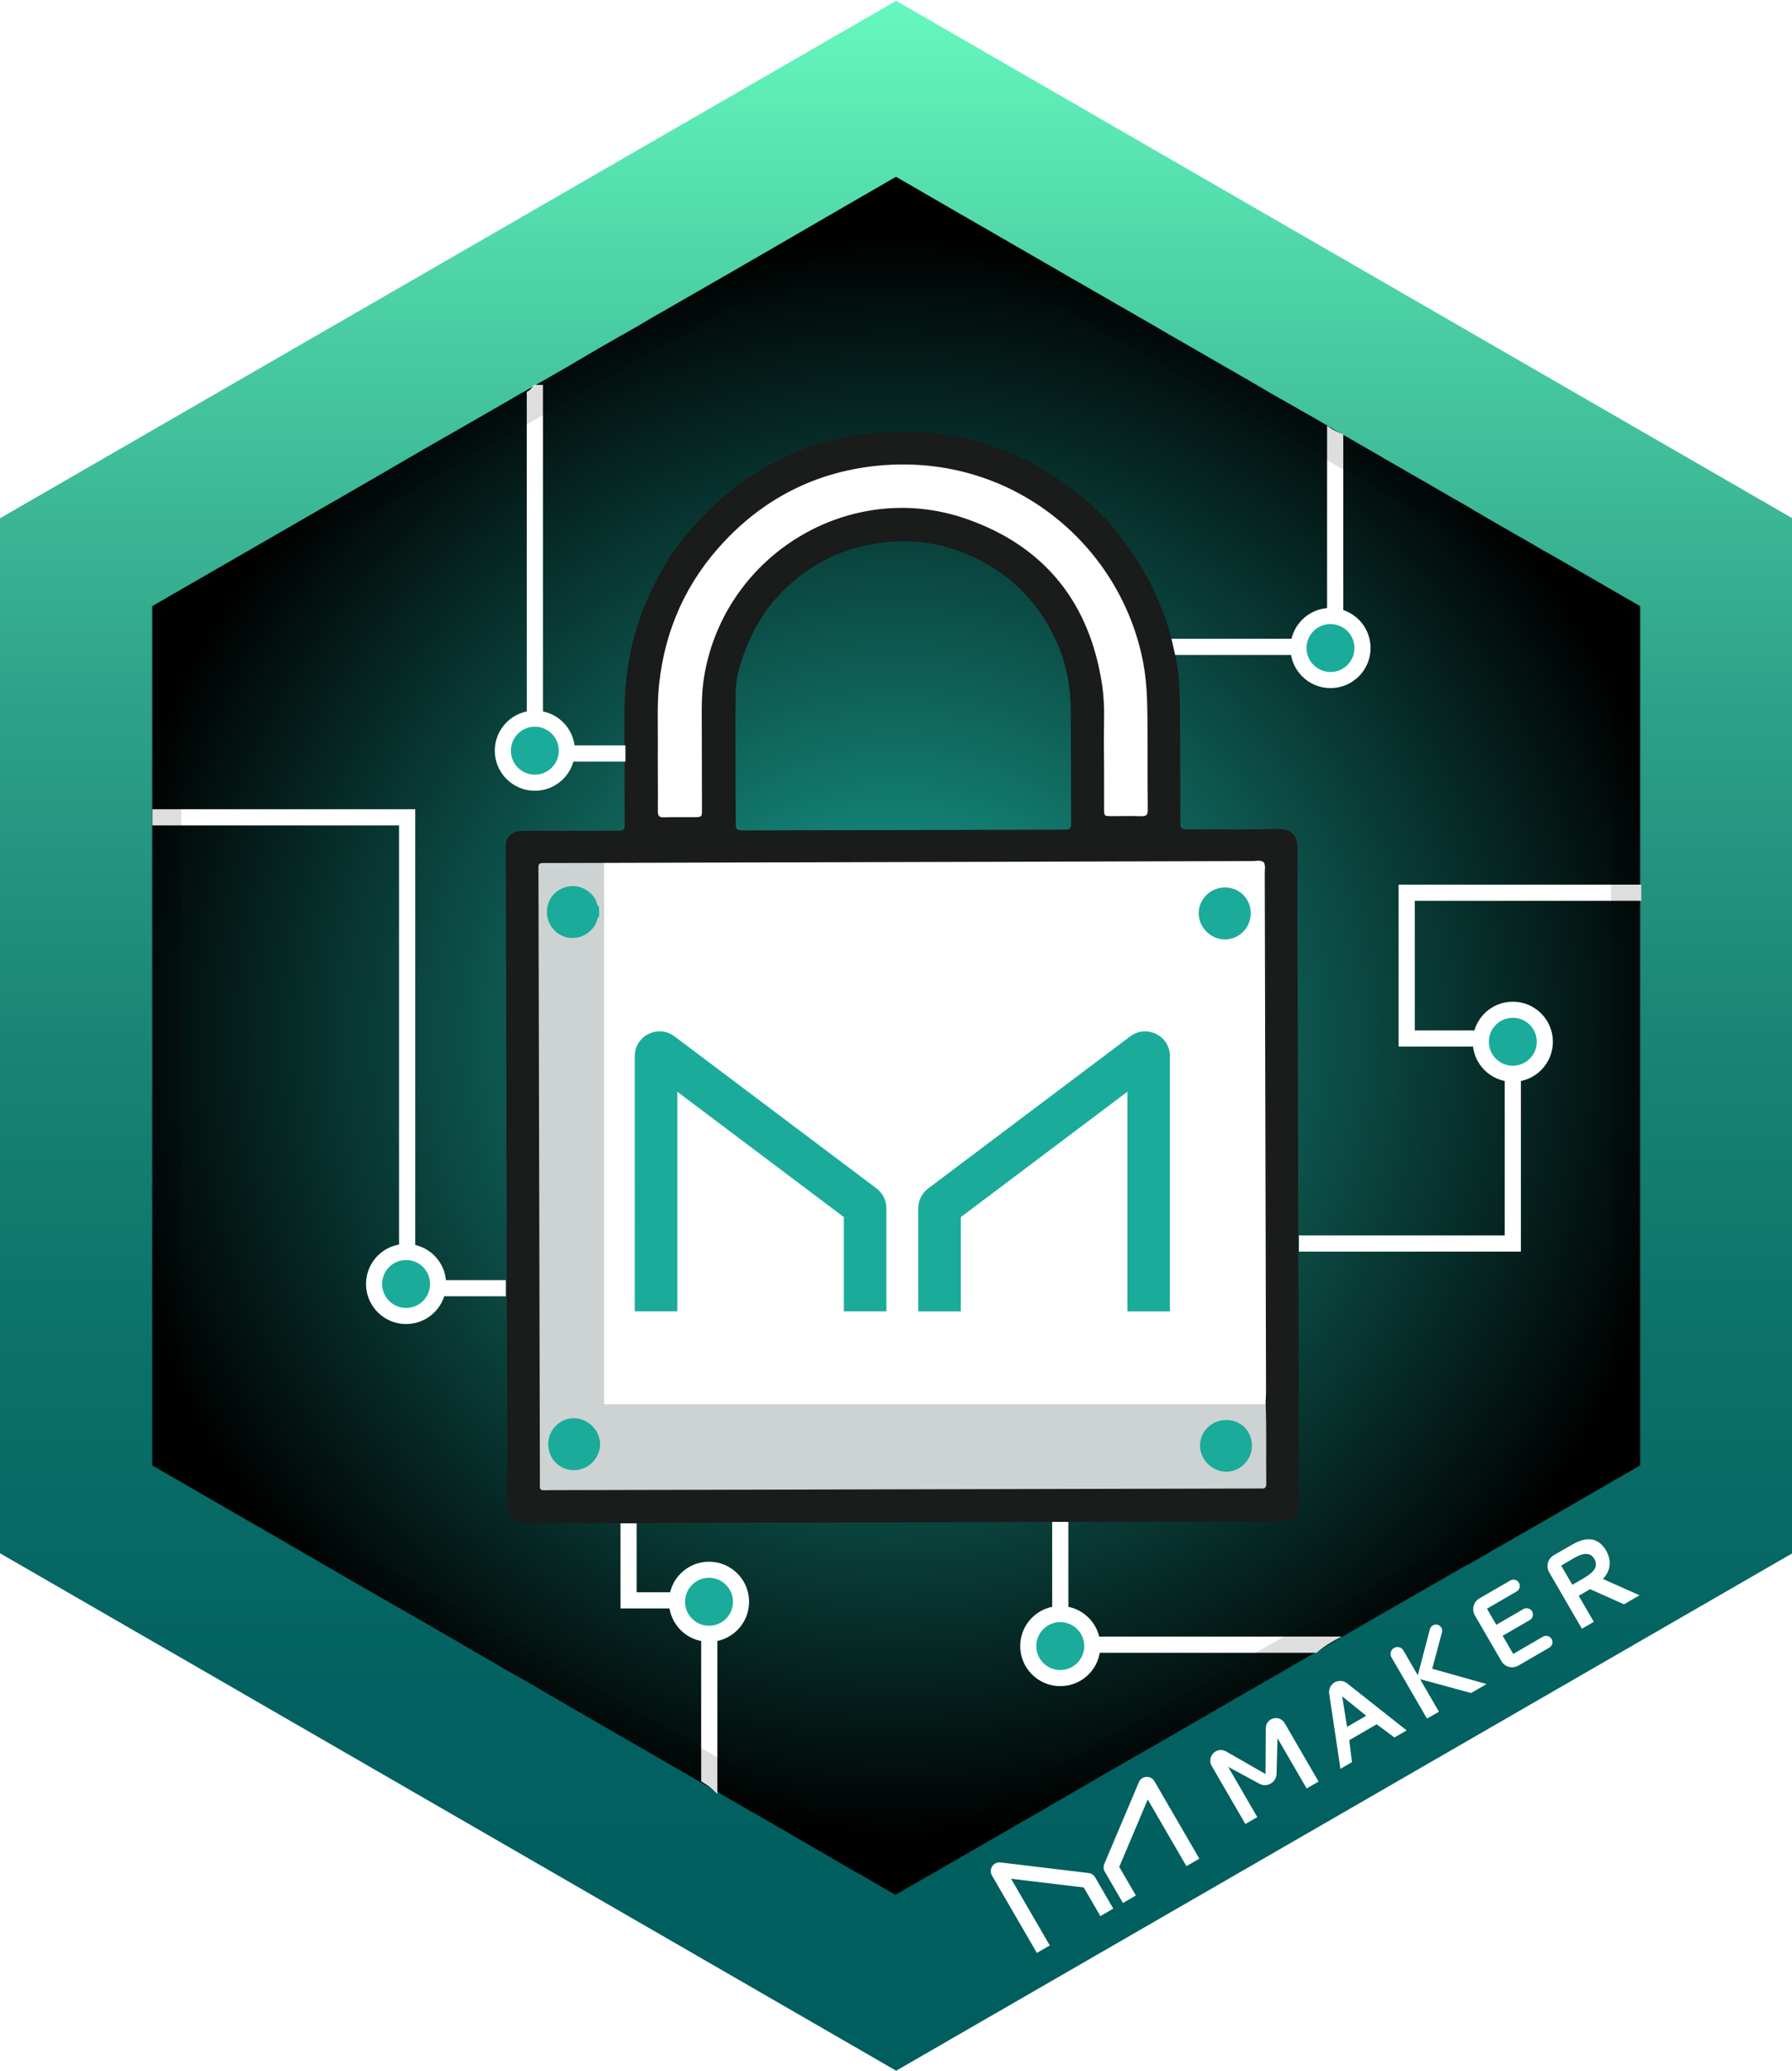 <?xml version="1.0" encoding="utf-8"?>
<!-- Generator: Adobe Illustrator 23.0.1, SVG Export Plug-In . SVG Version: 6.00 Build 0)  -->
<svg version="1.1" xmlns="http://www.w3.org/2000/svg" xmlns:xlink="http://www.w3.org/1999/xlink" x="0px" y="0px"
	 viewBox="0 0 110.823 128.087" style="enable-background:new 0 0 110.823 128.087;" xml:space="preserve">
<style type="text/css">
	.Drop_x0020_Shadow{fill:none;}
	.Round_x0020_Corners_x0020_2_x0020_pt{fill:#FFFFFF;stroke:#231F20;stroke-miterlimit:10;}
	.Live_x0020_Reflect_x0020_X{fill:none;}
	.Bevel_x0020_Soft{fill:url(#SVGID_1_);}
	.Dusk{fill:#FFFFFF;}
	.Foliage_GS{fill:#FFDD00;}
	.Pompadour_GS{fill-rule:evenodd;clip-rule:evenodd;fill:#44ADE2;}
	.st0{fill:#24272A;}
	.st1{fill:#FFFFFF;}
	.st2{fill:url(#SVGID_2_);}
	.st3{fill:#FFD939;}
	.st4{opacity:0.13;enable-background:new    ;}
	.st5{fill:#50E6FF;}
	.st6{fill:url(#SVGID_3_);}
	.st7{fill:url(#SVGID_4_);}
	.st8{fill:url(#SVGID_5_);}
	.st9{fill:#4DDBB5;}
	.st10{fill:#0A0806;}
	.st11{fill:url(#SVGID_6_);}
	.st12{fill:#472920;}
	.st13{fill:#FFF200;}
	.st14{fill:#AB8140;}
	.st15{fill:#F28D20;}
	.st16{fill:url(#SVGID_7_);}
	.st17{fill:url(#SVGID_8_);}
	.st18{fill:url(#SVGID_9_);}
	.st19{fill:url(#SVGID_10_);}
	.st20{fill:#1A1B1B;}
	.st21{fill:#DBDCDC;}
	.st22{fill:#005E5E;}
	.st23{opacity:0.39;fill:#FFFFFF;}
	.st24{fill:none;stroke:#4DDBB5;stroke-width:1.6;stroke-miterlimit:10;}
	.st25{fill:#FFA350;}
	.st26{fill:#FF7DBE;}
	.st27{fill:none;stroke:#24272A;stroke-miterlimit:10;}
	.st28{fill:#F4CC67;stroke:#24272A;stroke-miterlimit:10;}
	.st29{fill:#A4FDFF;stroke:#24272A;stroke-miterlimit:10;}
	.st30{fill:#40E1C9;}
	.st31{fill:#141414;}
	.st32{fill-rule:evenodd;clip-rule:evenodd;fill:#703064;}
	.st33{fill:#2B2B2B;}
	.st34{fill:url(#SVGID_11_);}
	.st35{fill:#914386;}
	.st36{fill:#5E2859;}
	.st37{fill-rule:evenodd;clip-rule:evenodd;fill:#FFFFFF;}
	.st38{fill:#CDD3D2;}
	.st39{fill:#1AAB9B;}
	.st40{fill:#121112;}
	.st41{fill:#FFFFFF;stroke:#EAFAEF;stroke-width:10;}
	.st42{fill:#09D9B9;}
	.st43{fill:#09D9B9;stroke:#FFFFFF;stroke-width:3;}
	.st44{fill:url(#SVGID_12_);fill-opacity:0.5;}
	.st45{clip-path:url(#SVGID_14_);}
	.st46{clip-path:url(#SVGID_16_);}
	.st47{fill:#FFFFFF;fill-opacity:0.5;}
	.st48{fill:#EEC458;}
	.st49{fill:url(#SVGID_17_);fill-opacity:0.6;}
	.st50{fill:#EEC458;filter:url(#Adobe_OpacityMaskFilter);}
	.st51{fill:url(#SVGID_18_);fill-opacity:0.6;}
	.st52{mask:url(#mask0_1_);}
	.st53{fill:none;stroke:#C4A145;stroke-width:4;}
	.st54{fill:#C4A145;}
	.st55{fill:none;stroke:#09D9B9;stroke-width:0.5;stroke-miterlimit:10;}
	.st56{fill:#3968FF;}
	.st57{fill:#03108C;}
	.st58{clip-path:url(#SVGID_20_);}
	.st59{clip-path:url(#SVGID_22_);}
	.st60{opacity:0.3;enable-background:new    ;}
	.st61{fill:#0E1C36;}
	.st62{opacity:0.6;}
	.st63{fill:#EEC458;filter:url(#Adobe_OpacityMaskFilter_1_);}
	.st64{fill:url(#SVGID_25_);fill-opacity:0.6;}
	.st65{mask:url(#mask0_2_);}
	.st66{clip-path:url(#SVGID_28_);fill:url(#SVGID_29_);}
	.st67{clip-path:url(#SVGID_28_);fill:url(#SVGID_30_);}
	.st68{clip-path:url(#SVGID_28_);fill:url(#SVGID_31_);}
	.st69{clip-path:url(#SVGID_28_);fill:url(#SVGID_32_);}
	.st70{clip-path:url(#SVGID_28_);fill:url(#SVGID_33_);}
	.st71{clip-path:url(#SVGID_28_);fill:url(#SVGID_34_);}
	.st72{clip-path:url(#SVGID_28_);fill:url(#SVGID_35_);}
	.st73{clip-path:url(#SVGID_28_);fill:url(#SVGID_36_);}
	.st74{clip-path:url(#SVGID_28_);fill:url(#SVGID_37_);}
	.st75{clip-path:url(#SVGID_28_);fill:url(#SVGID_38_);}
	.st76{clip-path:url(#SVGID_28_);fill:url(#SVGID_39_);}
	.st77{clip-path:url(#SVGID_28_);fill:url(#SVGID_40_);}
	.st78{clip-path:url(#SVGID_28_);fill:url(#SVGID_41_);}
	.st79{clip-path:url(#SVGID_28_);fill:url(#SVGID_42_);}
	.st80{clip-path:url(#SVGID_28_);fill:url(#SVGID_43_);}
	.st81{clip-path:url(#SVGID_28_);fill:url(#SVGID_44_);}
	.st82{clip-path:url(#SVGID_28_);fill:url(#SVGID_45_);}
	.st83{clip-path:url(#SVGID_28_);fill:url(#SVGID_46_);}
	.st84{clip-path:url(#SVGID_28_);fill:url(#SVGID_47_);}
	.st85{clip-path:url(#SVGID_28_);fill:url(#SVGID_48_);}
	.st86{clip-path:url(#SVGID_28_);fill:url(#SVGID_49_);}
	.st87{clip-path:url(#SVGID_28_);fill:url(#SVGID_50_);}
	.st88{clip-path:url(#SVGID_28_);fill:url(#SVGID_51_);}
	.st89{clip-path:url(#SVGID_28_);fill:url(#SVGID_52_);}
	.st90{clip-path:url(#SVGID_28_);fill:url(#SVGID_53_);}
	.st91{clip-path:url(#SVGID_28_);fill:url(#SVGID_54_);}
	.st92{clip-path:url(#SVGID_28_);fill:url(#SVGID_55_);}
	.st93{clip-path:url(#SVGID_28_);fill:url(#SVGID_56_);}
	.st94{clip-path:url(#SVGID_28_);fill:url(#SVGID_57_);}
	.st95{clip-path:url(#SVGID_28_);fill:url(#SVGID_58_);}
	.st96{clip-path:url(#SVGID_28_);fill:url(#SVGID_59_);}
	.st97{clip-path:url(#SVGID_28_);fill:url(#SVGID_60_);}
	.st98{clip-path:url(#SVGID_28_);fill:url(#SVGID_61_);}
	.st99{clip-path:url(#SVGID_28_);fill:url(#SVGID_62_);}
	.st100{clip-path:url(#SVGID_28_);fill:url(#SVGID_63_);}
	.st101{clip-path:url(#SVGID_28_);fill:url(#SVGID_64_);}
	.st102{clip-path:url(#SVGID_28_);fill:url(#SVGID_65_);}
	.st103{clip-path:url(#SVGID_28_);fill:url(#SVGID_66_);}
	.st104{clip-path:url(#SVGID_28_);fill:url(#SVGID_67_);}
	.st105{clip-path:url(#SVGID_28_);fill:url(#SVGID_68_);}
	.st106{clip-path:url(#SVGID_28_);fill:url(#SVGID_69_);}
	.st107{clip-path:url(#SVGID_28_);fill:url(#SVGID_70_);}
	.st108{clip-path:url(#SVGID_28_);fill:url(#SVGID_71_);}
	.st109{clip-path:url(#SVGID_28_);fill:url(#SVGID_72_);}
	.st110{clip-path:url(#SVGID_28_);fill:url(#SVGID_73_);}
	.st111{clip-path:url(#SVGID_28_);fill:url(#SVGID_74_);}
	.st112{clip-path:url(#SVGID_28_);fill:url(#SVGID_75_);}
	.st113{clip-path:url(#SVGID_28_);fill:url(#SVGID_76_);}
	.st114{clip-path:url(#SVGID_28_);fill:url(#SVGID_77_);}
	.st115{clip-path:url(#SVGID_28_);fill:url(#SVGID_78_);}
	.st116{clip-path:url(#SVGID_28_);fill:url(#SVGID_79_);}
	.st117{clip-path:url(#SVGID_28_);fill:url(#SVGID_80_);}
	.st118{clip-path:url(#SVGID_28_);fill:url(#SVGID_81_);}
	.st119{clip-path:url(#SVGID_28_);fill:url(#SVGID_82_);}
	.st120{clip-path:url(#SVGID_28_);fill:url(#SVGID_83_);}
	.st121{clip-path:url(#SVGID_28_);fill:url(#SVGID_84_);}
	.st122{clip-path:url(#SVGID_28_);fill:url(#SVGID_85_);}
	.st123{clip-path:url(#SVGID_28_);fill:url(#SVGID_86_);}
	.st124{clip-path:url(#SVGID_28_);fill:url(#SVGID_87_);}
	.st125{clip-path:url(#SVGID_28_);fill:url(#SVGID_88_);}
	.st126{clip-path:url(#SVGID_28_);fill:url(#SVGID_89_);}
	.st127{clip-path:url(#SVGID_28_);fill:url(#SVGID_90_);}
	.st128{clip-path:url(#SVGID_28_);fill:url(#SVGID_91_);}
	.st129{clip-path:url(#SVGID_28_);fill:url(#SVGID_92_);}
	.st130{clip-path:url(#SVGID_28_);fill:url(#SVGID_93_);}
	.st131{clip-path:url(#SVGID_28_);fill:url(#SVGID_94_);}
	.st132{clip-path:url(#SVGID_28_);fill:url(#SVGID_95_);}
	.st133{clip-path:url(#SVGID_28_);fill:url(#SVGID_96_);}
	.st134{clip-path:url(#SVGID_28_);fill:url(#SVGID_97_);}
	.st135{clip-path:url(#SVGID_28_);fill:url(#SVGID_98_);}
	.st136{clip-path:url(#SVGID_28_);fill:url(#SVGID_99_);}
	.st137{clip-path:url(#SVGID_28_);fill:url(#SVGID_100_);}
	.st138{clip-path:url(#SVGID_28_);fill:url(#SVGID_101_);}
	.st139{clip-path:url(#SVGID_28_);fill:url(#SVGID_102_);}
	.st140{clip-path:url(#SVGID_28_);fill:url(#SVGID_103_);}
	.st141{clip-path:url(#SVGID_28_);fill:url(#SVGID_104_);}
	.st142{clip-path:url(#SVGID_28_);fill:url(#SVGID_105_);}
	.st143{clip-path:url(#SVGID_28_);fill:url(#SVGID_106_);}
	.st144{clip-path:url(#SVGID_28_);fill:url(#SVGID_107_);}
	.st145{clip-path:url(#SVGID_28_);fill:url(#SVGID_108_);}
	.st146{clip-path:url(#SVGID_28_);fill:url(#SVGID_109_);}
	.st147{clip-path:url(#SVGID_28_);fill:url(#SVGID_110_);}
	.st148{clip-path:url(#SVGID_28_);fill:url(#SVGID_111_);}
	.st149{clip-path:url(#SVGID_28_);fill:url(#SVGID_112_);}
	.st150{clip-path:url(#SVGID_28_);fill:url(#SVGID_113_);}
	.st151{clip-path:url(#SVGID_28_);fill:url(#SVGID_114_);}
	.st152{clip-path:url(#SVGID_28_);fill:url(#SVGID_115_);}
	.st153{clip-path:url(#SVGID_28_);fill:url(#SVGID_116_);}
	.st154{clip-path:url(#SVGID_28_);fill:url(#SVGID_117_);}
	.st155{clip-path:url(#SVGID_28_);fill:url(#SVGID_118_);}
	.st156{clip-path:url(#SVGID_28_);fill:url(#SVGID_119_);}
	.st157{clip-path:url(#SVGID_28_);fill:url(#SVGID_120_);}
	.st158{clip-path:url(#SVGID_28_);fill:url(#SVGID_121_);}
	.st159{clip-path:url(#SVGID_28_);fill:url(#SVGID_122_);}
	.st160{clip-path:url(#SVGID_28_);fill:url(#SVGID_123_);}
	.st161{clip-path:url(#SVGID_28_);fill:url(#SVGID_124_);}
	.st162{clip-path:url(#SVGID_28_);fill:url(#SVGID_125_);}
	.st163{clip-path:url(#SVGID_28_);fill:url(#SVGID_126_);}
	.st164{clip-path:url(#SVGID_28_);fill:url(#SVGID_127_);}
	.st165{clip-path:url(#SVGID_28_);fill:url(#SVGID_128_);}
	.st166{clip-path:url(#SVGID_28_);fill:url(#SVGID_129_);}
	.st167{clip-path:url(#SVGID_28_);fill:url(#SVGID_130_);}
	.st168{clip-path:url(#SVGID_28_);fill:url(#SVGID_131_);}
	.st169{clip-path:url(#SVGID_28_);fill:url(#SVGID_132_);}
	.st170{clip-path:url(#SVGID_28_);fill:url(#SVGID_133_);}
	.st171{clip-path:url(#SVGID_28_);fill:url(#SVGID_134_);}
	.st172{clip-path:url(#SVGID_28_);fill:url(#SVGID_135_);}
	.st173{clip-path:url(#SVGID_28_);fill:url(#SVGID_136_);}
	.st174{clip-path:url(#SVGID_28_);fill:url(#SVGID_137_);}
	.st175{clip-path:url(#SVGID_28_);fill:url(#SVGID_138_);}
	.st176{clip-path:url(#SVGID_28_);fill:url(#SVGID_139_);}
	.st177{clip-path:url(#SVGID_28_);fill:url(#SVGID_140_);}
	.st178{clip-path:url(#SVGID_28_);fill:url(#SVGID_141_);}
	.st179{clip-path:url(#SVGID_28_);fill:url(#SVGID_142_);}
	.st180{clip-path:url(#SVGID_28_);fill:url(#SVGID_143_);}
	.st181{clip-path:url(#SVGID_28_);fill:url(#SVGID_144_);}
	.st182{clip-path:url(#SVGID_28_);fill:url(#SVGID_145_);}
	.st183{clip-path:url(#SVGID_28_);fill:url(#SVGID_146_);}
	.st184{clip-path:url(#SVGID_28_);fill:url(#SVGID_147_);}
	.st185{clip-path:url(#SVGID_28_);fill:url(#SVGID_148_);}
	.st186{clip-path:url(#SVGID_28_);fill:url(#SVGID_149_);}
	.st187{clip-path:url(#SVGID_28_);fill:url(#SVGID_150_);}
	.st188{clip-path:url(#SVGID_28_);fill:url(#SVGID_151_);}
	.st189{clip-path:url(#SVGID_28_);fill:url(#SVGID_152_);}
	.st190{clip-path:url(#SVGID_28_);fill:url(#SVGID_153_);}
	.st191{clip-path:url(#SVGID_28_);fill:url(#SVGID_154_);}
	.st192{clip-path:url(#SVGID_28_);fill:url(#SVGID_155_);}
	.st193{clip-path:url(#SVGID_28_);fill:url(#SVGID_156_);}
	.st194{clip-path:url(#SVGID_28_);fill:url(#SVGID_157_);}
	.st195{clip-path:url(#SVGID_28_);fill:url(#SVGID_158_);}
	.st196{clip-path:url(#SVGID_28_);fill:url(#SVGID_159_);}
	.st197{clip-path:url(#SVGID_28_);fill:url(#SVGID_160_);}
	.st198{clip-path:url(#SVGID_28_);fill:url(#SVGID_161_);}
	.st199{clip-path:url(#SVGID_28_);fill:url(#SVGID_162_);}
	.st200{clip-path:url(#SVGID_28_);fill:url(#SVGID_163_);}
	.st201{clip-path:url(#SVGID_28_);fill:url(#SVGID_164_);}
	.st202{clip-path:url(#SVGID_28_);fill:url(#SVGID_165_);}
	.st203{clip-path:url(#SVGID_28_);fill:url(#SVGID_166_);}
	.st204{clip-path:url(#SVGID_28_);fill:url(#SVGID_167_);}
	.st205{clip-path:url(#SVGID_28_);fill:url(#SVGID_168_);}
	.st206{clip-path:url(#SVGID_28_);fill:url(#SVGID_169_);}
	.st207{clip-path:url(#SVGID_28_);fill:url(#SVGID_170_);}
	.st208{clip-path:url(#SVGID_28_);fill:url(#SVGID_171_);}
	.st209{clip-path:url(#SVGID_28_);fill:url(#SVGID_172_);}
	.st210{clip-path:url(#SVGID_28_);fill:url(#SVGID_173_);}
	.st211{clip-path:url(#SVGID_28_);fill:url(#SVGID_174_);}
	.st212{clip-path:url(#SVGID_28_);fill:url(#SVGID_175_);}
	.st213{clip-path:url(#SVGID_28_);fill:url(#SVGID_176_);}
	.st214{clip-path:url(#SVGID_28_);fill:url(#SVGID_177_);}
	.st215{clip-path:url(#SVGID_28_);fill:url(#SVGID_178_);}
	.st216{clip-path:url(#SVGID_28_);fill:url(#SVGID_179_);}
	.st217{clip-path:url(#SVGID_28_);fill:url(#SVGID_180_);}
	.st218{clip-path:url(#SVGID_28_);fill:url(#SVGID_181_);}
	.st219{clip-path:url(#SVGID_28_);fill:url(#SVGID_182_);}
	.st220{clip-path:url(#SVGID_28_);fill:url(#SVGID_183_);}
	.st221{clip-path:url(#SVGID_28_);fill:url(#SVGID_184_);}
	.st222{clip-path:url(#SVGID_28_);fill:url(#SVGID_185_);}
	.st223{clip-path:url(#SVGID_28_);fill:url(#SVGID_186_);}
	.st224{clip-path:url(#SVGID_28_);fill:url(#SVGID_187_);}
	.st225{clip-path:url(#SVGID_28_);fill:url(#SVGID_188_);}
	.st226{clip-path:url(#SVGID_28_);fill:url(#SVGID_189_);}
	.st227{clip-path:url(#SVGID_28_);fill:url(#SVGID_190_);}
	.st228{clip-path:url(#SVGID_28_);fill:url(#SVGID_191_);}
	.st229{clip-path:url(#SVGID_28_);fill:url(#SVGID_192_);}
	.st230{clip-path:url(#SVGID_28_);fill:url(#SVGID_193_);}
	.st231{clip-path:url(#SVGID_28_);fill:url(#SVGID_194_);}
	.st232{clip-path:url(#SVGID_28_);fill:url(#SVGID_195_);}
	.st233{clip-path:url(#SVGID_28_);fill:url(#SVGID_196_);}
	.st234{clip-path:url(#SVGID_28_);fill:url(#SVGID_197_);}
	.st235{clip-path:url(#SVGID_28_);fill:url(#SVGID_198_);}
	.st236{clip-path:url(#SVGID_28_);fill:url(#SVGID_199_);}
	.st237{clip-path:url(#SVGID_28_);fill:url(#SVGID_200_);}
	.st238{clip-path:url(#SVGID_28_);fill:url(#SVGID_201_);}
	.st239{clip-path:url(#SVGID_28_);fill:url(#SVGID_202_);}
	.st240{clip-path:url(#SVGID_28_);fill:url(#SVGID_203_);}
	.st241{clip-path:url(#SVGID_28_);fill:url(#SVGID_204_);}
	.st242{clip-path:url(#SVGID_28_);fill:url(#SVGID_205_);}
	.st243{clip-path:url(#SVGID_28_);fill:url(#SVGID_206_);}
	.st244{clip-path:url(#SVGID_28_);fill:url(#SVGID_207_);}
	.st245{clip-path:url(#SVGID_28_);fill:url(#SVGID_208_);}
	.st246{clip-path:url(#SVGID_28_);fill:url(#SVGID_209_);}
	.st247{clip-path:url(#SVGID_28_);fill:url(#SVGID_210_);}
	.st248{clip-path:url(#SVGID_28_);fill:url(#SVGID_211_);}
	.st249{clip-path:url(#SVGID_28_);fill:url(#SVGID_212_);}
	.st250{clip-path:url(#SVGID_28_);fill:url(#SVGID_213_);}
	.st251{clip-path:url(#SVGID_28_);fill:url(#SVGID_214_);}
	.st252{clip-path:url(#SVGID_28_);fill:url(#SVGID_215_);}
	.st253{clip-path:url(#SVGID_28_);fill:url(#SVGID_216_);}
	.st254{clip-path:url(#SVGID_28_);fill:url(#SVGID_217_);}
	.st255{clip-path:url(#SVGID_28_);fill:url(#SVGID_218_);}
	.st256{clip-path:url(#SVGID_28_);fill:url(#SVGID_219_);}
	.st257{clip-path:url(#SVGID_28_);fill:url(#SVGID_220_);}
	.st258{clip-path:url(#SVGID_28_);fill:url(#SVGID_221_);}
	.st259{clip-path:url(#SVGID_28_);fill:url(#SVGID_222_);}
	.st260{clip-path:url(#SVGID_28_);fill:url(#SVGID_223_);}
	.st261{clip-path:url(#SVGID_28_);fill:url(#SVGID_224_);}
	.st262{clip-path:url(#SVGID_28_);fill:url(#SVGID_225_);}
	.st263{clip-path:url(#SVGID_28_);fill:url(#SVGID_226_);}
	.st264{clip-path:url(#SVGID_28_);fill:url(#SVGID_227_);}
	.st265{clip-path:url(#SVGID_28_);fill:url(#SVGID_228_);}
	.st266{clip-path:url(#SVGID_28_);fill:url(#SVGID_229_);}
	.st267{clip-path:url(#SVGID_28_);fill:url(#SVGID_230_);}
	.st268{clip-path:url(#SVGID_28_);fill:url(#SVGID_231_);}
	.st269{clip-path:url(#SVGID_28_);fill:url(#SVGID_232_);}
	.st270{clip-path:url(#SVGID_28_);fill:url(#SVGID_233_);}
	.st271{clip-path:url(#SVGID_28_);fill:url(#SVGID_234_);}
	.st272{clip-path:url(#SVGID_28_);fill:url(#SVGID_235_);}
	.st273{clip-path:url(#SVGID_28_);fill:url(#SVGID_236_);}
	.st274{clip-path:url(#SVGID_28_);fill:url(#SVGID_237_);}
	.st275{clip-path:url(#SVGID_28_);fill:url(#SVGID_238_);}
	.st276{clip-path:url(#SVGID_28_);fill:url(#SVGID_239_);}
	.st277{clip-path:url(#SVGID_28_);fill:url(#SVGID_240_);}
	.st278{clip-path:url(#SVGID_28_);fill:url(#SVGID_241_);}
	.st279{clip-path:url(#SVGID_28_);fill:url(#SVGID_242_);}
	.st280{clip-path:url(#SVGID_28_);fill:url(#SVGID_243_);}
	.st281{clip-path:url(#SVGID_28_);fill:url(#SVGID_244_);}
	.st282{clip-path:url(#SVGID_28_);fill:url(#SVGID_245_);}
	.st283{clip-path:url(#SVGID_28_);fill:url(#SVGID_246_);}
	.st284{clip-path:url(#SVGID_28_);fill:url(#SVGID_247_);}
	.st285{clip-path:url(#SVGID_28_);fill:url(#SVGID_248_);}
	.st286{clip-path:url(#SVGID_28_);fill:url(#SVGID_249_);}
	.st287{clip-path:url(#SVGID_28_);fill:url(#SVGID_250_);}
	.st288{clip-path:url(#SVGID_28_);fill:url(#SVGID_251_);}
	.st289{clip-path:url(#SVGID_28_);fill:url(#SVGID_252_);}
	.st290{clip-path:url(#SVGID_28_);fill:url(#SVGID_253_);}
	.st291{clip-path:url(#SVGID_255_);}
	.st292{clip-path:url(#SVGID_257_);}
	.st293{fill:#EEC458;filter:url(#Adobe_OpacityMaskFilter_2_);}
	.st294{fill:url(#SVGID_260_);fill-opacity:0.6;}
	.st295{mask:url(#mask0_3_);}
	.st296{fill:none;stroke:url(#SVGID_261_);stroke-width:0.5;stroke-miterlimit:10;}
	.st297{fill:none;stroke:url(#SVGID_262_);stroke-width:0.5;stroke-miterlimit:10;}
	.st298{fill:none;stroke:url(#SVGID_263_);stroke-width:0.5;stroke-miterlimit:10;}
	.st299{fill:none;stroke:url(#SVGID_264_);stroke-width:0.5;stroke-miterlimit:10;}
	.st300{fill:none;stroke:url(#SVGID_265_);stroke-width:0.5;stroke-miterlimit:10;}
	.st301{fill:none;stroke:url(#SVGID_266_);stroke-width:0.5;stroke-miterlimit:10;}
	.st302{fill:url(#SVGID_267_);}
	.st303{fill:url(#SVGID_268_);}
	.st304{fill:url(#SVGID_269_);}
	.st305{fill:url(#SVGID_270_);}
	.st306{fill:url(#SVGID_271_);}
	.st307{fill:url(#SVGID_272_);}
	.st308{fill:url(#SVGID_273_);}
	.st309{fill:url(#SVGID_274_);}
	.st310{fill:url(#SVGID_275_);}
	.st311{fill:url(#SVGID_276_);}
	.st312{fill:url(#SVGID_277_);}
	.st313{fill:url(#SVGID_278_);}
	.st314{fill:url(#SVGID_279_);}
	.st315{fill:url(#SVGID_280_);}
	.st316{fill:url(#SVGID_281_);}
	.st317{fill:url(#SVGID_282_);}
	.st318{fill:url(#SVGID_283_);}
	.st319{fill:url(#SVGID_284_);}
	.st320{fill:url(#SVGID_285_);}
	.st321{fill:url(#SVGID_286_);}
	.st322{fill:url(#SVGID_287_);}
	.st323{fill:url(#SVGID_288_);}
	.st324{fill:url(#SVGID_289_);}
	.st325{fill:url(#SVGID_290_);}
	.st326{fill:url(#SVGID_291_);}
	.st327{fill:url(#SVGID_292_);}
	.st328{fill:url(#SVGID_293_);}
	.st329{fill:url(#SVGID_294_);}
	.st330{fill:url(#SVGID_295_);}
	.st331{fill:url(#SVGID_296_);}
	.st332{fill:url(#SVGID_297_);}
	.st333{fill:url(#SVGID_298_);}
	.st334{fill:url(#SVGID_299_);}
	.st335{fill:url(#SVGID_300_);}
	.st336{fill:url(#SVGID_301_);}
	.st337{fill:url(#SVGID_302_);}
	.st338{fill:url(#SVGID_303_);}
	.st339{fill:url(#SVGID_304_);}
	.st340{fill:url(#SVGID_305_);}
	.st341{fill:url(#SVGID_306_);}
	.st342{fill:url(#SVGID_307_);}
	.st343{fill:url(#SVGID_308_);}
	.st344{fill:url(#SVGID_309_);}
	.st345{fill:url(#SVGID_310_);}
	.st346{fill:url(#SVGID_311_);}
	.st347{fill:url(#SVGID_312_);}
	.st348{fill:url(#SVGID_313_);}
	.st349{fill:url(#SVGID_314_);}
	.st350{fill:url(#SVGID_315_);}
	.st351{fill:url(#SVGID_316_);}
	.st352{fill:url(#SVGID_317_);}
	.st353{fill:url(#SVGID_318_);}
	.st354{fill:url(#SVGID_319_);}
	.st355{fill:url(#SVGID_320_);}
	.st356{fill:url(#SVGID_321_);}
	.st357{fill:url(#SVGID_322_);}
	.st358{fill:url(#SVGID_323_);}
	.st359{fill:url(#SVGID_324_);}
	.st360{fill:url(#SVGID_325_);}
	.st361{fill:url(#SVGID_326_);}
	.st362{fill:url(#SVGID_327_);}
	.st363{fill:url(#SVGID_328_);}
	.st364{fill:url(#SVGID_329_);}
	.st365{fill:url(#SVGID_330_);}
	.st366{fill:url(#SVGID_331_);}
	.st367{fill:url(#SVGID_332_);}
	.st368{fill:url(#SVGID_333_);}
	.st369{fill:url(#SVGID_334_);}
	.st370{fill:url(#SVGID_335_);}
	.st371{fill:url(#SVGID_336_);}
	.st372{fill:url(#SVGID_337_);}
	.st373{fill:url(#SVGID_338_);}
	.st374{fill:url(#SVGID_339_);}
	.st375{fill:url(#SVGID_340_);}
	.st376{fill:url(#SVGID_341_);}
	.st377{fill:url(#SVGID_342_);}
	.st378{fill:url(#SVGID_343_);}
	.st379{fill:url(#SVGID_344_);}
	.st380{fill:url(#SVGID_345_);}
	.st381{fill:url(#SVGID_346_);}
	.st382{fill:url(#SVGID_347_);}
	.st383{fill:url(#SVGID_348_);}
	.st384{fill:url(#SVGID_349_);}
	.st385{fill:url(#SVGID_350_);}
	.st386{fill:url(#SVGID_351_);}
	.st387{fill:url(#SVGID_352_);}
	.st388{fill:url(#SVGID_353_);}
	.st389{fill:url(#SVGID_354_);}
	.st390{fill:url(#SVGID_355_);}
	.st391{fill:url(#SVGID_356_);}
	.st392{fill:url(#SVGID_357_);}
	.st393{fill:url(#SVGID_358_);}
	.st394{fill:url(#SVGID_359_);}
	.st395{fill:url(#SVGID_360_);}
	.st396{fill:url(#SVGID_361_);}
	.st397{fill:url(#SVGID_362_);}
	.st398{fill:url(#SVGID_363_);}
	.st399{fill:url(#SVGID_364_);}
	.st400{fill:url(#SVGID_365_);}
	.st401{fill:url(#SVGID_366_);}
	.st402{fill:url(#SVGID_367_);}
	.st403{fill:url(#SVGID_368_);}
	.st404{fill:url(#SVGID_369_);}
	.st405{fill:url(#SVGID_370_);}
	.st406{fill:url(#SVGID_371_);}
	.st407{fill:url(#SVGID_372_);}
	.st408{fill:url(#SVGID_373_);}
	.st409{fill:url(#SVGID_374_);}
	.st410{fill:url(#SVGID_375_);}
	.st411{fill:url(#SVGID_376_);}
	.st412{fill:url(#SVGID_377_);}
	.st413{fill:url(#SVGID_378_);}
	.st414{fill:url(#SVGID_379_);}
	.st415{fill:url(#SVGID_380_);}
	.st416{fill:url(#SVGID_381_);}
	.st417{fill:url(#SVGID_382_);}
	.st418{fill:url(#SVGID_383_);}
	.st419{fill:url(#SVGID_384_);}
	.st420{fill:url(#SVGID_385_);}
	.st421{fill:url(#SVGID_386_);}
	.st422{fill:url(#SVGID_387_);}
	.st423{fill:url(#SVGID_388_);}
	.st424{fill:url(#SVGID_389_);}
	.st425{fill:url(#SVGID_390_);}
	.st426{fill:url(#SVGID_391_);}
	.st427{fill:url(#SVGID_392_);}
	.st428{fill:url(#SVGID_393_);}
	.st429{fill:url(#SVGID_394_);}
	.st430{fill:url(#SVGID_395_);}
	.st431{fill:url(#SVGID_396_);}
	.st432{fill:url(#SVGID_397_);}
	.st433{fill:url(#SVGID_398_);}
	.st434{fill:url(#SVGID_399_);}
	.st435{fill:url(#SVGID_400_);}
	.st436{fill:url(#SVGID_401_);}
	.st437{fill:url(#SVGID_402_);}
	.st438{fill:url(#SVGID_403_);}
	.st439{fill:url(#SVGID_404_);}
	.st440{fill:url(#SVGID_405_);}
	.st441{fill:url(#SVGID_406_);}
	.st442{fill:url(#SVGID_407_);}
	.st443{fill:url(#SVGID_408_);}
	.st444{fill:url(#SVGID_409_);}
	.st445{fill:url(#SVGID_410_);}
	.st446{fill:url(#SVGID_411_);}
	.st447{fill:url(#SVGID_412_);}
	.st448{fill:url(#SVGID_413_);}
	.st449{fill:url(#SVGID_414_);}
	.st450{fill:url(#SVGID_415_);}
	.st451{fill:url(#SVGID_416_);}
	.st452{fill:url(#SVGID_417_);}
	.st453{fill:url(#SVGID_418_);}
	.st454{fill:url(#SVGID_419_);}
	.st455{fill:url(#SVGID_420_);}
	.st456{fill:url(#SVGID_421_);}
	.st457{fill:url(#SVGID_422_);}
	.st458{fill:url(#SVGID_423_);}
	.st459{fill:url(#SVGID_424_);}
	.st460{fill:url(#SVGID_425_);}
	.st461{fill:url(#SVGID_426_);}
	.st462{fill:url(#SVGID_427_);}
	.st463{fill:url(#SVGID_428_);}
	.st464{fill:url(#SVGID_429_);}
	.st465{fill:url(#SVGID_430_);}
	.st466{fill:url(#SVGID_431_);}
	.st467{fill:url(#SVGID_432_);}
	.st468{fill:url(#SVGID_433_);}
	.st469{fill:url(#SVGID_434_);}
	.st470{fill:url(#SVGID_435_);}
	.st471{fill:url(#SVGID_436_);}
	.st472{fill:url(#SVGID_437_);}
	.st473{fill:url(#SVGID_438_);}
	.st474{fill:url(#SVGID_439_);}
	.st475{fill:url(#SVGID_440_);}
	.st476{fill:url(#SVGID_441_);}
	.st477{fill:url(#SVGID_442_);}
	.st478{fill:url(#SVGID_443_);}
	.st479{fill:url(#SVGID_444_);}
	.st480{fill:url(#SVGID_445_);}
	.st481{fill:url(#SVGID_446_);}
	.st482{fill:url(#SVGID_447_);}
	.st483{fill:url(#SVGID_448_);}
	.st484{fill:url(#SVGID_449_);}
	.st485{fill:url(#SVGID_450_);}
	.st486{fill:url(#SVGID_451_);}
	.st487{fill:url(#SVGID_452_);}
	.st488{fill:url(#SVGID_453_);}
	.st489{fill:url(#SVGID_454_);}
	.st490{fill:url(#SVGID_455_);}
	.st491{fill:url(#SVGID_456_);}
	.st492{fill:url(#SVGID_457_);}
	.st493{fill:url(#SVGID_458_);}
	.st494{fill:url(#SVGID_459_);}
	.st495{fill:url(#SVGID_460_);}
	.st496{fill:url(#SVGID_461_);}
	.st497{fill:url(#SVGID_462_);}
	.st498{fill:url(#SVGID_463_);}
	.st499{fill:url(#SVGID_464_);}
	.st500{fill:url(#SVGID_465_);}
	.st501{fill:url(#SVGID_466_);}
	.st502{fill:url(#SVGID_467_);}
	.st503{fill:url(#SVGID_468_);}
	.st504{fill:url(#SVGID_469_);}
	.st505{fill:url(#SVGID_470_);}
	.st506{fill:url(#SVGID_471_);}
	.st507{fill:url(#SVGID_472_);}
	.st508{fill:url(#SVGID_473_);}
	.st509{fill:url(#SVGID_474_);}
	.st510{fill:url(#SVGID_475_);}
	.st511{fill:url(#SVGID_476_);}
	.st512{fill:url(#SVGID_477_);}
	.st513{fill:url(#SVGID_478_);}
	.st514{fill:url(#SVGID_479_);}
	.st515{fill:url(#SVGID_480_);}
	.st516{fill:url(#SVGID_481_);}
	.st517{fill:url(#SVGID_482_);}
	.st518{fill:url(#SVGID_483_);}
	.st519{fill:url(#SVGID_484_);}
	.st520{fill:url(#SVGID_485_);}
	.st521{fill:url(#SVGID_486_);}
	.st522{fill:url(#SVGID_487_);}
	.st523{fill:url(#SVGID_488_);}
	.st524{fill:url(#SVGID_489_);}
	.st525{fill:url(#SVGID_490_);}
	.st526{fill:url(#SVGID_491_);}
	.st527{fill:url(#SVGID_492_);}
	.st528{fill:url(#SVGID_493_);}
	.st529{fill:url(#SVGID_494_);}
	.st530{fill:url(#SVGID_495_);}
	.st531{fill:url(#SVGID_496_);}
	.st532{fill:url(#SVGID_497_);}
	.st533{fill:url(#SVGID_498_);}
	.st534{fill:url(#SVGID_499_);}
	.st535{fill:url(#SVGID_500_);}
	.st536{fill:url(#SVGID_501_);}
	.st537{fill:url(#SVGID_502_);}
	.st538{fill:url(#SVGID_503_);}
	.st539{fill:url(#SVGID_504_);}
	.st540{fill:url(#SVGID_505_);}
	.st541{fill:url(#SVGID_506_);}
	.st542{fill:url(#SVGID_507_);}
	.st543{fill:url(#SVGID_508_);}
	.st544{fill:url(#SVGID_509_);}
	.st545{fill:url(#SVGID_510_);}
	.st546{fill:url(#SVGID_511_);}
	.st547{fill:url(#SVGID_512_);}
	.st548{fill:url(#SVGID_513_);}
	.st549{fill:url(#SVGID_514_);}
	.st550{fill:url(#SVGID_515_);}
	.st551{fill:url(#SVGID_516_);}
	.st552{fill:url(#SVGID_517_);}
	.st553{fill:url(#SVGID_518_);}
	.st554{fill:url(#SVGID_519_);}
	.st555{fill:url(#SVGID_520_);}
	.st556{fill:url(#SVGID_521_);}
	.st557{fill:url(#SVGID_522_);}
	.st558{fill:url(#SVGID_523_);}
	.st559{fill:url(#SVGID_524_);}
	.st560{fill:url(#SVGID_525_);}
	.st561{fill:url(#SVGID_526_);}
	.st562{fill:url(#SVGID_527_);}
	.st563{fill:url(#SVGID_528_);}
	.st564{fill:url(#SVGID_529_);}
	.st565{fill:url(#SVGID_530_);}
	.st566{fill:url(#SVGID_531_);}
	.st567{fill:url(#SVGID_532_);}
	.st568{fill:url(#SVGID_533_);}
	.st569{fill:url(#SVGID_534_);}
	.st570{fill:url(#SVGID_535_);}
	.st571{fill:url(#SVGID_536_);}
	.st572{fill:url(#SVGID_537_);}
	.st573{fill:url(#SVGID_538_);}
	.st574{fill:url(#SVGID_539_);}
	.st575{fill:url(#SVGID_540_);}
	.st576{fill:url(#SVGID_541_);}
	.st577{fill:url(#SVGID_542_);}
	.st578{fill:url(#SVGID_543_);}
	.st579{fill:url(#SVGID_544_);}
	.st580{fill:url(#SVGID_545_);}
	.st581{fill:url(#SVGID_546_);}
	.st582{fill:url(#SVGID_547_);}
	.st583{fill:url(#SVGID_548_);}
	.st584{fill:url(#SVGID_549_);}
	.st585{fill:url(#SVGID_550_);}
	.st586{fill:url(#SVGID_551_);}
	.st587{fill:url(#SVGID_552_);}
	.st588{fill:url(#SVGID_553_);}
	.st589{fill:url(#SVGID_554_);}
	.st590{fill:url(#SVGID_555_);}
	.st591{fill:url(#SVGID_556_);}
	.st592{fill:url(#SVGID_557_);}
	.st593{fill:url(#SVGID_558_);}
	.st594{fill:url(#SVGID_559_);}
	.st595{fill:url(#SVGID_560_);}
	.st596{fill:url(#SVGID_561_);}
	.st597{fill:url(#SVGID_562_);}
	.st598{fill:url(#SVGID_563_);}
	.st599{fill:url(#SVGID_564_);}
	.st600{fill:url(#SVGID_565_);}
	.st601{fill:url(#SVGID_566_);}
	.st602{fill:url(#SVGID_567_);}
	.st603{fill:url(#SVGID_568_);}
	.st604{fill:url(#SVGID_569_);}
	.st605{fill:url(#SVGID_570_);}
	.st606{fill:url(#SVGID_571_);}
	.st607{fill:url(#SVGID_572_);}
	.st608{fill:url(#SVGID_573_);}
	.st609{fill:url(#SVGID_574_);}
	.st610{fill:url(#SVGID_575_);}
	.st611{fill:url(#SVGID_576_);}
	.st612{fill:url(#SVGID_577_);}
	.st613{fill:url(#SVGID_578_);}
	.st614{fill:url(#SVGID_579_);}
	.st615{fill:url(#SVGID_580_);}
	.st616{fill:url(#SVGID_581_);}
	.st617{fill:url(#SVGID_582_);}
	.st618{fill:url(#SVGID_583_);}
	.st619{fill:url(#SVGID_584_);}
	.st620{fill:url(#SVGID_585_);}
	.st621{fill:url(#SVGID_586_);}
	.st622{fill:url(#SVGID_587_);}
	.st623{fill:url(#SVGID_588_);}
	.st624{fill:url(#SVGID_589_);}
	.st625{fill:url(#SVGID_590_);}
	.st626{fill:url(#SVGID_591_);}
	.st627{fill:url(#SVGID_592_);}
	.st628{fill:url(#SVGID_593_);}
	.st629{fill:url(#SVGID_594_);}
	.st630{fill:url(#SVGID_595_);}
	.st631{fill:url(#SVGID_596_);}
	.st632{fill:url(#SVGID_597_);}
	.st633{fill:url(#SVGID_598_);}
	.st634{fill:url(#SVGID_599_);}
	.st635{fill:url(#SVGID_600_);}
	.st636{fill:url(#SVGID_601_);}
	.st637{fill:url(#SVGID_602_);}
	.st638{fill:url(#SVGID_603_);}
	.st639{fill:url(#SVGID_604_);}
	.st640{fill:url(#SVGID_605_);}
	.st641{fill:url(#SVGID_606_);}
	.st642{fill:url(#SVGID_607_);}
	.st643{fill:url(#SVGID_608_);}
	.st644{fill:url(#SVGID_609_);}
	.st645{fill:url(#SVGID_610_);}
	.st646{fill:url(#SVGID_611_);}
	.st647{fill:url(#SVGID_612_);}
	.st648{fill:url(#SVGID_613_);}
	.st649{fill:url(#SVGID_614_);}
	.st650{fill:url(#SVGID_615_);}
	.st651{fill:url(#SVGID_616_);}
	.st652{fill:url(#SVGID_617_);}
	.st653{fill:url(#SVGID_618_);}
	.st654{fill:url(#SVGID_619_);}
	.st655{fill:url(#SVGID_620_);}
	.st656{fill:url(#SVGID_621_);}
	.st657{fill:url(#SVGID_622_);}
	.st658{fill:url(#SVGID_623_);}
	.st659{fill:url(#SVGID_624_);}
	.st660{fill:url(#SVGID_625_);}
	.st661{fill:url(#SVGID_626_);}
	.st662{fill:url(#SVGID_627_);}
	.st663{fill:url(#SVGID_628_);}
	.st664{fill:url(#SVGID_629_);}
	.st665{fill:url(#SVGID_630_);}
	.st666{fill:url(#SVGID_631_);}
	.st667{fill:url(#SVGID_632_);}
	.st668{fill:url(#SVGID_633_);}
	.st669{fill:url(#SVGID_634_);}
	.st670{fill:url(#SVGID_635_);}
	.st671{fill:url(#SVGID_636_);}
	.st672{fill:url(#SVGID_637_);}
	.st673{fill:url(#SVGID_638_);}
	.st674{fill:url(#SVGID_639_);}
	.st675{fill:url(#SVGID_640_);}
	.st676{fill:url(#SVGID_641_);}
	.st677{fill:url(#SVGID_642_);}
	.st678{fill:url(#SVGID_643_);}
	.st679{fill:url(#SVGID_644_);}
	.st680{fill:url(#SVGID_645_);}
	.st681{fill:url(#SVGID_646_);}
	.st682{fill:url(#SVGID_647_);}
	.st683{fill:url(#SVGID_648_);}
	.st684{fill:url(#SVGID_649_);}
	.st685{fill:url(#SVGID_650_);}
	.st686{fill:url(#SVGID_651_);}
	.st687{fill:url(#SVGID_652_);}
	.st688{fill:url(#SVGID_653_);}
	.st689{fill:url(#SVGID_654_);}
	.st690{fill:url(#SVGID_655_);}
	.st691{fill:url(#SVGID_656_);}
	.st692{fill:url(#SVGID_657_);}
	.st693{fill:url(#SVGID_658_);}
	.st694{fill:url(#SVGID_659_);}
	.st695{fill:url(#SVGID_660_);}
	.st696{fill:url(#SVGID_661_);}
	.st697{fill:url(#SVGID_662_);}
	.st698{fill:url(#SVGID_663_);}
	.st699{fill:url(#SVGID_664_);}
	.st700{fill:url(#SVGID_665_);}
	.st701{fill:url(#SVGID_666_);}
	.st702{fill:url(#SVGID_667_);}
	.st703{fill:url(#SVGID_668_);}
	.st704{fill:url(#SVGID_669_);}
	.st705{fill:url(#SVGID_670_);}
	.st706{fill:url(#SVGID_671_);}
	.st707{fill:url(#SVGID_672_);}
	.st708{fill:url(#SVGID_673_);}
	.st709{fill:url(#SVGID_674_);}
	.st710{fill:url(#SVGID_675_);}
	.st711{fill:url(#SVGID_676_);}
	.st712{fill:url(#SVGID_677_);}
	.st713{fill:url(#SVGID_678_);}
	.st714{fill:url(#SVGID_679_);}
	.st715{fill:url(#SVGID_680_);}
	.st716{fill:url(#SVGID_681_);}
	.st717{fill:url(#SVGID_682_);}
	.st718{fill:url(#SVGID_683_);}
	.st719{fill:url(#SVGID_684_);}
	.st720{fill:url(#SVGID_685_);}
	.st721{fill:url(#SVGID_686_);}
	.st722{fill:url(#SVGID_687_);}
	.st723{fill:url(#SVGID_688_);}
	.st724{fill:url(#SVGID_689_);}
	.st725{fill:url(#SVGID_690_);}
	.st726{fill:url(#SVGID_691_);}
	.st727{fill:url(#SVGID_692_);}
	.st728{fill:url(#SVGID_693_);}
	.st729{fill:url(#SVGID_694_);}
	.st730{fill:url(#SVGID_695_);}
	.st731{fill:url(#SVGID_696_);}
	.st732{fill:url(#SVGID_697_);}
	.st733{fill:url(#SVGID_698_);}
	.st734{fill:url(#SVGID_699_);}
	.st735{fill:url(#SVGID_700_);}
	.st736{fill:url(#SVGID_701_);}
	.st737{fill:url(#SVGID_702_);}
	.st738{fill:url(#SVGID_703_);}
	.st739{fill:url(#SVGID_704_);}
	.st740{fill:url(#SVGID_705_);}
	.st741{fill:url(#SVGID_706_);}
	.st742{fill:url(#SVGID_707_);}
	.st743{fill:url(#SVGID_708_);}
	.st744{fill:url(#SVGID_709_);}
	.st745{fill:url(#SVGID_710_);}
	.st746{fill:url(#SVGID_711_);}
	.st747{fill:url(#SVGID_712_);}
	.st748{fill:url(#SVGID_713_);}
	.st749{fill:url(#SVGID_714_);}
	.st750{fill:url(#SVGID_715_);}
	.st751{fill:url(#SVGID_716_);}
	.st752{fill:url(#SVGID_717_);}
	.st753{fill:url(#SVGID_718_);}
	.st754{fill:url(#SVGID_719_);}
	.st755{fill:url(#SVGID_720_);}
	.st756{fill:url(#SVGID_721_);}
	.st757{fill:url(#SVGID_722_);}
	.st758{fill:url(#SVGID_723_);}
	.st759{fill:url(#SVGID_724_);}
	.st760{fill:url(#SVGID_725_);}
	.st761{fill:url(#SVGID_726_);}
	.st762{fill:url(#SVGID_727_);}
	.st763{fill:url(#SVGID_728_);}
	.st764{fill:url(#SVGID_729_);}
	.st765{fill:url(#SVGID_730_);}
	.st766{fill:url(#SVGID_731_);}
	.st767{fill:url(#SVGID_732_);}
	.st768{fill:url(#SVGID_733_);}
	.st769{fill:url(#SVGID_734_);}
	.st770{fill:url(#SVGID_735_);}
	.st771{fill:url(#SVGID_736_);}
	.st772{fill:url(#SVGID_737_);}
	.st773{fill:url(#SVGID_738_);}
	.st774{fill:url(#SVGID_739_);}
	.st775{fill:url(#SVGID_740_);}
	.st776{fill:url(#SVGID_741_);}
	.st777{fill:url(#SVGID_742_);}
	.st778{fill:url(#SVGID_743_);}
	.st779{fill:url(#SVGID_744_);}
	.st780{fill:url(#SVGID_745_);}
	.st781{fill:url(#SVGID_746_);}
	.st782{fill:url(#SVGID_747_);}
	.st783{fill:url(#SVGID_748_);}
	.st784{fill:url(#SVGID_749_);}
	.st785{fill:url(#SVGID_750_);}
	.st786{fill:url(#SVGID_751_);}
	.st787{fill:url(#SVGID_752_);}
	.st788{fill:url(#SVGID_753_);}
	.st789{fill:url(#SVGID_754_);}
	.st790{fill:url(#SVGID_755_);}
	.st791{fill:url(#SVGID_756_);}
	.st792{fill:url(#SVGID_757_);}
	.st793{fill:url(#SVGID_758_);}
	.st794{fill:url(#SVGID_759_);}
	.st795{fill:url(#SVGID_760_);}
	.st796{fill:url(#SVGID_761_);}
	.st797{fill:url(#SVGID_762_);}
	.st798{fill:url(#SVGID_763_);}
	.st799{fill:url(#SVGID_764_);}
	.st800{fill:url(#SVGID_765_);}
	.st801{fill:url(#SVGID_766_);}
	.st802{fill:url(#SVGID_767_);}
	.st803{fill:url(#SVGID_768_);}
	.st804{fill:url(#SVGID_769_);}
	.st805{fill:url(#SVGID_770_);}
	.st806{fill:url(#SVGID_771_);}
	.st807{fill:url(#SVGID_772_);}
	.st808{fill:url(#SVGID_773_);}
	.st809{fill:url(#SVGID_774_);}
	.st810{fill:url(#SVGID_775_);}
	.st811{fill:url(#SVGID_776_);}
	.st812{fill:url(#SVGID_777_);}
	.st813{fill:url(#SVGID_778_);}
	.st814{fill:url(#SVGID_779_);}
	.st815{fill:url(#SVGID_780_);}
	.st816{fill:url(#SVGID_781_);}
	.st817{fill:url(#SVGID_782_);}
	.st818{fill:url(#SVGID_783_);}
	.st819{fill:url(#SVGID_784_);}
	.st820{fill:url(#SVGID_785_);}
	.st821{fill:url(#SVGID_786_);}
	.st822{fill:url(#SVGID_787_);}
	.st823{fill:url(#SVGID_788_);}
	.st824{fill:url(#SVGID_789_);}
	.st825{fill:url(#SVGID_790_);}
	.st826{fill:url(#SVGID_791_);}
	.st827{fill:url(#SVGID_792_);}
	.st828{fill:url(#SVGID_793_);}
	.st829{fill:url(#SVGID_794_);}
	.st830{fill:url(#SVGID_795_);}
	.st831{fill:url(#SVGID_796_);}
	.st832{fill:url(#SVGID_797_);}
	.st833{fill:url(#SVGID_798_);}
	.st834{fill:url(#SVGID_799_);}
	.st835{fill:url(#SVGID_800_);}
	.st836{fill:url(#SVGID_801_);}
	.st837{fill:url(#SVGID_802_);}
	.st838{fill:url(#SVGID_803_);}
	.st839{fill:url(#SVGID_804_);}
	.st840{fill:url(#SVGID_805_);}
	.st841{fill:url(#SVGID_806_);}
	.st842{fill:url(#SVGID_807_);}
	.st843{fill:url(#SVGID_808_);}
	.st844{fill:url(#SVGID_809_);}
	.st845{fill:url(#SVGID_810_);}
	.st846{fill:url(#SVGID_811_);}
	.st847{fill:url(#SVGID_812_);}
	.st848{fill:url(#SVGID_813_);}
	.st849{fill:url(#SVGID_814_);}
	.st850{fill:url(#SVGID_815_);}
	.st851{fill:url(#SVGID_816_);}
	.st852{fill:url(#SVGID_817_);}
	.st853{fill:url(#SVGID_818_);}
	.st854{fill:url(#SVGID_819_);}
	.st855{fill:url(#SVGID_820_);}
	.st856{fill:url(#SVGID_821_);}
	.st857{fill:url(#SVGID_822_);}
	.st858{fill:url(#SVGID_823_);}
	.st859{fill:url(#SVGID_824_);}
	.st860{fill:url(#SVGID_825_);}
	.st861{fill:url(#SVGID_826_);}
	.st862{fill:url(#SVGID_827_);}
	.st863{fill:url(#SVGID_828_);}
	.st864{fill:url(#SVGID_829_);}
	.st865{fill:url(#SVGID_830_);}
	.st866{fill:url(#SVGID_831_);}
	.st867{fill:url(#SVGID_832_);}
	.st868{fill:url(#SVGID_833_);}
	.st869{fill:url(#SVGID_834_);}
	.st870{fill:url(#SVGID_835_);}
	.st871{fill:url(#SVGID_836_);}
	.st872{fill:url(#SVGID_837_);}
	.st873{fill:url(#SVGID_838_);}
	.st874{fill:url(#SVGID_839_);}
	.st875{fill:url(#SVGID_840_);}
	.st876{fill:url(#SVGID_841_);}
	.st877{fill:url(#SVGID_842_);}
	.st878{fill:url(#SVGID_843_);}
	.st879{fill:url(#SVGID_844_);}
	.st880{fill:url(#SVGID_845_);}
	.st881{fill:url(#SVGID_846_);}
	.st882{fill:url(#SVGID_847_);}
	.st883{fill:url(#SVGID_848_);}
	.st884{fill:url(#SVGID_849_);}
	.st885{fill:url(#SVGID_850_);}
	.st886{fill:url(#SVGID_851_);}
	.st887{fill:url(#SVGID_852_);}
	.st888{fill:url(#SVGID_853_);}
	.st889{fill:url(#SVGID_854_);}
	.st890{fill:url(#SVGID_855_);}
	.st891{fill:url(#SVGID_856_);}
	.st892{fill:url(#SVGID_857_);}
	.st893{fill:url(#SVGID_858_);}
	.st894{fill:url(#SVGID_859_);}
	.st895{fill:url(#SVGID_860_);}
	.st896{fill:url(#SVGID_861_);}
	.st897{fill:url(#SVGID_862_);}
	.st898{fill:url(#SVGID_863_);}
	.st899{fill:url(#SVGID_864_);}
	.st900{fill:url(#SVGID_865_);}
	.st901{fill:url(#SVGID_866_);}
	.st902{fill:url(#SVGID_867_);}
	.st903{fill:url(#SVGID_868_);}
	.st904{fill:url(#SVGID_869_);}
	.st905{fill:url(#SVGID_870_);}
	.st906{fill:url(#SVGID_871_);}
	.st907{fill:url(#SVGID_872_);}
	.st908{fill:url(#SVGID_873_);}
	.st909{fill:url(#SVGID_874_);}
	.st910{fill:url(#SVGID_875_);}
	.st911{fill:url(#SVGID_876_);}
	.st912{fill:url(#SVGID_877_);}
	.st913{fill:url(#SVGID_878_);}
	.st914{fill:url(#SVGID_879_);}
	.st915{fill:url(#SVGID_880_);}
	.st916{fill:url(#SVGID_881_);}
	.st917{fill:url(#SVGID_882_);}
	.st918{fill:url(#SVGID_883_);}
	.st919{fill:url(#SVGID_884_);}
	.st920{fill:url(#SVGID_885_);}
	.st921{fill:url(#SVGID_886_);}
	.st922{fill:url(#SVGID_887_);}
	.st923{fill:url(#SVGID_888_);}
	.st924{fill:url(#SVGID_889_);}
	.st925{fill:url(#SVGID_890_);}
	.st926{fill:url(#SVGID_891_);}
	.st927{fill:url(#SVGID_892_);}
	.st928{fill:url(#SVGID_893_);}
	.st929{fill:url(#SVGID_894_);}
	.st930{fill:url(#SVGID_895_);}
	.st931{fill:url(#SVGID_896_);}
	.st932{fill:url(#SVGID_897_);}
	.st933{fill:url(#SVGID_898_);}
	.st934{fill:url(#SVGID_899_);}
	.st935{fill:url(#SVGID_900_);}
	.st936{fill:url(#SVGID_901_);}
	.st937{fill:url(#SVGID_902_);}
	.st938{fill:url(#SVGID_903_);}
	.st939{fill:url(#SVGID_904_);}
	.st940{fill:#EBFBFF;}
	.st941{fill:url(#SVGID_905_);}
	.st942{fill:#94EBF2;}
	.st943{fill:#FFFAE6;}
	.st944{fill:#1E65F3;}
	.st945{fill:#FFC183;}
	.st946{fill:#C9884C;}
	.st947{fill:#99EA4B;}
	.st948{fill:#48C63E;}
	.st949{fill:#8C5944;}
	.st950{fill:#AF6E58;}
	.st951{fill:#493627;}
	.st952{fill:#6D4F39;}
	.st953{fill:#2B1E15;}
	.st954{fill:#E59F65;}
	.st955{fill:#ED9E5D;}
	.st956{fill:#85D3FF;}
	.st957{fill:#FFEACC;}
	.st958{fill:#916C5D;}
	.st959{fill:#EAD4B7;}
	.st960{fill:#D6BF9F;}
	.st961{fill:#FFF6EB;}
	.st962{fill:#798ECC;}
	.st963{fill:#FFF5E6;}
	.st964{fill:#BBCAFF;}
	.st965{fill:#EF3F58;}
	.st966{opacity:0.28;fill:#63443B;}
	.st967{fill:#4082ED;}
</style>
<linearGradient id="SVGID_1_" gradientUnits="userSpaceOnUse" x1="-671.342" y1="-1267.34" x2="-670.635" y2="-1266.633">
	<stop  offset="0" style="stop-color:#DEDFE3"/>
	<stop  offset="0.178" style="stop-color:#DADBDF"/>
	<stop  offset="0.361" style="stop-color:#CECFD3"/>
	<stop  offset="0.546" style="stop-color:#B9BCBF"/>
	<stop  offset="0.732" style="stop-color:#9CA0A2"/>
	<stop  offset="0.918" style="stop-color:#787D7E"/>
	<stop  offset="1" style="stop-color:#656B6C"/>
</linearGradient>
<g id="Layer_1">
	<g>
		<g id="Layer_63_35_">
			<linearGradient id="SVGID_2_" gradientUnits="userSpaceOnUse" x1="55.423" y1="0.05" x2="55.423" y2="128.05">
				<stop  offset="0" style="stop-color:#66F8BE"/>
				<stop  offset="0.16" style="stop-color:#49CCA2"/>
				<stop  offset="0.328" style="stop-color:#2FA48A"/>
				<stop  offset="0.494" style="stop-color:#1A8677"/>
				<stop  offset="0.656" style="stop-color:#0C7069"/>
				<stop  offset="0.811" style="stop-color:#036261"/>
				<stop  offset="0.952" style="stop-color:#005E5E"/>
			</linearGradient>
			<polygon class="st2" points="110.848,96.05 55.421,128.05 -0.002,96.05 -0.002,32.05 
				55.421,0.05 110.848,32.05 			"/>
		</g>
		<radialGradient id="SVGID_3_" cx="55.424" cy="64.053" r="49.688" gradientUnits="userSpaceOnUse">
			<stop  offset="0" style="stop-color:#1AAB9B"/>
			<stop  offset="1" style="stop-color:#000000"/>
		</radialGradient>
		<path class="st6" d="M101.424,37.483v53.14l-1.45,0.83l-0.19,0.11l-0.2,0.11
			v0.01l-0.66,0.38l-2.54,1.47l-2.04,1.17l-0.14,0.08l-1.18,0.68
			l-0.41,0.23l-1.55,0.9l-0.02,0.01l-0.29,0.16l-0.13,0.05l-0.11,0.07
			l-1.44,0.83l-0.7,0.4l-0.65,0.37l-0.24,0.14l-0.17,0.1
			l-0.01,0.01l-0.34,0.19l-0.3,0.17l-0.82,0.47l-0.23,0.13l-0.04,0.03
			l-0.72,0.41v0.01l-0.07,0.04l-0.44,0.25l-0.45,0.26l-0.02,0.02H83.864
			l-1.07,0.62l-0.16,0.09l-0.31,0.18l-0.24,0.14l-0.44,0.27
			l-0.06,0.03l-0.97,0.56l-0.06,0.04l-0.09,0.05l-0.18,0.1l-0.09,0.05
			l-0.12,0.07l-0.08,0.05l-0.41,0.24l-0.03,0.01l-0.16,0.09v0.01
			l-0.78,0.45l-0.06,0.03l-0.12,0.06l-0.02,0.02l-0.04,0.02l-0.29,0.17
			l-0.15,0.09l-0.06,0.03l-0.4,0.23l-0.11,0.06l-0.16,0.09
			l-0.13,0.08l-0.05,0.03l-0.3,0.17l-0.02,0.01l-0.08,0.05
			l-0.14,0.08l-0.02,0.01h-0.01l-0.71,0.42l-1.01,0.59l-0.05,0.03
			l-0.15,0.08l-0.25,0.14v0.01l-0.27,0.15l-0.1,0.06l-0.05,0.03
			l-0.16,0.09l-0.54,0.31L72.864,107.073l-0.11,0.07l-0.42,0.24l-1.06,0.62
			l-0.15,0.08l-0.63,0.36l-0.06,0.03l-0.07,0.04l-0.25,0.14c0,0,0,0,0,0.01
			l-0.84,0.48l-0.07,0.04l-0.31,0.18c0,0,0,0-0.01,0l-0.35,0.2l-0.95,0.56
			l-0.12,0.07l-0.07,0.04l-0.18,0.11l-0.04,0.02l-0.24,0.14l-0.09,0.05
			l-0.73,0.42l-0.29,0.17l-0.56,0.32l-0.31,0.18l-0.04,0.03l-0.01,0.01
			l-0.52,0.3l-1.49,0.85l-0.01,0.01l-0.3,0.17l-0.13,0.08l-2.24,1.29
			l-0.99,0.57l-0.05,0.03l-0.01,0.01l-0.24,0.13l-0.21,0.12
			l-1.01,0.59l-0.18,0.1l-0.65,0.37l-0.13,0.08l-0.56,0.32h-0.01
			l-0.19,0.11l-0.13,0.08l-0.46,0.27l-0.02,0.01l-0.35-0.2
			l-0.28-0.16l-0.79-0.46l-0.54-0.32l-0.23-0.13l-0.08-0.04l-0.03-0.01
			l-0.04-0.02l-0.2-0.12l-1.5-0.87l-1.2-0.7l-0.58-0.33l-1.16-0.68
			l-0.08-0.04l-0.35-0.2l-0.16-0.09l-0.03-0.03l-0.09-0.05
			l-0.2-0.11l-0.12-0.07l-0.15-0.09l-0.45-0.26l-0.36-0.2l-0.71-0.41
			l-0.1-0.06l-1.41-0.82l-0.22-0.12l-0.27-0.16l-1.66-0.96l-0.78-0.45
			l-0.28-0.16l-0.56-0.33l-0.77-0.44l-2.41-1.39l-0.69-0.4
			l-0.03-0.02l-1.3-0.75l-0.39-0.23l-0.54-0.31l-0.8-0.46l-0.14-0.09
			l-0.01-0.01l-0.07-0.04l-0.56-0.32l-0.47-0.27l-0.06-0.03l-0.68-0.39
			l-0.02-0.01l-0.27-0.15l-0.28-0.17l-0.43-0.25l-0.37-0.21l-0.13-0.08
			l-0.03-0.02l-0.27-0.15l-0.19-0.11l-0.29-0.17l-0.48-0.28l-0.27-0.16
			l-0.39-0.23l-0.09-0.05l-0.44-0.25l-0.06-0.03l-0.78-0.46l-0.99-0.57
			l-1.1-0.63l-0.23-0.13l-0.24-0.14l-0.35-0.2l-0.09-0.05
			l-0.12-0.07l-0.31-0.18l-0.07-0.04L23.194,98.573l-0.11-0.06l-0.1-0.06
			h-0.01l-0.01-0.01l-0.7-0.4l-0.33-0.19
			c-0.01-0.01-0.01-0.01-0.02-0.01l-0.05-0.03l-0.69-0.4l-0.35-0.2
			v-0.01L20.154,96.823l-0.1-0.06l-0.21-0.12l-0.13-0.08l-0.15-0.09
			l-0.04-0.02l-0.49-0.28l-2.11-1.23l-0.29-0.17c0,0-0.01,0-0.02-0.01
			l-0.28-0.16l-0.04-0.02L16.284,94.573l-0.23-0.13l-0.47-0.27h-0.01
			l-1.33-0.77l-1-0.58l-0.21-0.12l-3.5-2.02L9.454,90.643l-0.03-0.02V37.483
			l0.93-0.54l1.04-0.6l9.38-5.41l0.3-0.17l2.3-1.33l0.38-0.22
			l0.75-0.44l0.98-0.57l0.26-0.15l0.1-0.06l0.33-0.19l1.5-0.86l0.44-0.25
			l2.56-1.47l0.6-0.35l0.45-0.26l0.53-0.31l0.17-0.09l0.6-0.34
			l0.92-0.53l0.14-0.08l0.78-0.45l0.02-0.01l0.36-0.21l0.09-0.05
			l0.35-0.21l1.1-0.65l0.52-0.3l0.11-0.06l1.08-0.62l0.11-0.06
			l0.34-0.19l0.64-0.37l0.22-0.13l0.47-0.28l0.21-0.12l0.53-0.3
			l0.66-0.38h0.01l0.05-0.03l0.06-0.04l0.66-0.38l0.16-0.09
			l1.46-0.84l0.12-0.07l1.86-1.07c0-0.01,0.01-0.01,0.01-0.01
			l1.39-0.8l0.19-0.11l0.27-0.16l0.11-0.06l0.01-0.01l4.9-2.84
			l2.48-1.43l0.65,0.38h0.01l2.36,1.37l1.77,1.02l0.96,0.55
			l0.94,0.55h0.01l0.82,0.48l0.04,0.02l0.66,0.38l1.94,1.12
			l0.68,0.4h0.01l0.37,0.21l2.67,1.54l0.82,0.47l0.36,0.21
			l0.6,0.34l1.51,0.88l2.45,1.41l2.41,1.39l0.05,0.03l1.04,0.61
			l1.6,0.91l0.22,0.13l0.48,0.27l0.14,0.08l0.01,0.01l0.03,0.01
			l0.54,0.31l0.15,0.09l0.07,0.04h0.01l0.51,0.31l0.33,0.2
			c0,0,0.01,0,0.02,0l0.47,0.27l0.05,0.03l0.06,0.03l0.86,0.5l0.44,0.25
			l0.07,0.04l0.05,0.03l0.7,0.4l0.05,0.03l0.09,0.06l0.07,0.04
			l1.08,0.62l0.02,0.01l0.17,0.1l0.22,0.13h0.01l0.09,0.06
			l0.09,0.05l0.06,0.03l0.47,0.27l0.21,0.12l0.74,0.43l0.23,0.13
			l0.62,0.36l0.01,0.01l1.07,0.61l0.43,0.25l0.04,0.03v0.01l0.12,0.06
			l0.14,0.08l0.26,0.15l0.02,0.02l0.38,0.22l1.46,0.84l0.06,0.04
			l0.87,0.49l0.27,0.16l0.74,0.43l0.2,0.11l0.58,0.33l0.44,0.25
			l1.94,1.12l1.43,0.83L101.424,37.483z"/>
	</g>
	<g>
		<path class="st1" d="M62.53,116.179l2.392,4.124l-0.798,0.463l-2.779-4.79
			c-0.223-0.384,0.089-0.858,0.53-0.805l5.448,0.654
			c0.168,0.02,0.317,0.118,0.402,0.264l1.123,1.936l-0.798,0.463l-1.027-1.77
			L62.53,116.179z"/>
		<path class="st1" d="M75.174,108.308c-0.313,0.182-0.42,0.583-0.238,0.897l2.081,3.588
			l0.737-0.427l-1.803-3.108l1.934,1.045c0.22,0.119,0.486,0.115,0.703-0.011
			c0.216-0.125,0.351-0.354,0.358-0.603l0.058-2.202l1.803,3.108l0.737-0.427
			l-2.097-3.614c-0.173-0.299-0.556-0.401-0.855-0.227
			c-0.192,0.111-0.311,0.316-0.312,0.538l-0.015,2.84l-2.436-1.397
			C75.626,108.19,75.377,108.191,75.174,108.308z"/>
		<path class="st37" d="M82.536,104.037c-0.243,0.141-0.376,0.417-0.334,0.695l0.695,4.649
			l0.713-0.414l-0.166-1.357l1.696-0.984l1.096,0.818l0.757-0.439l-3.688-2.912
			C83.085,103.918,82.78,103.896,82.536,104.037z M83.006,104.901l1.485,1.198
			l-1.184,0.687L83.006,104.901z"/>
		<path class="st1" d="M87.681,103.596l0.75-2.848c0.026-0.099,0.091-0.184,0.179-0.235
			c0.297-0.172,0.654,0.101,0.565,0.432l-0.602,2.247l3.359,0.947l-0.956,0.555
			l-3.155-0.858l1.167,2.012l-0.737,0.428l-2.197-3.787
			c-0.118-0.203-0.049-0.464,0.155-0.582c0.204-0.118,0.464-0.049,0.582,0.155
			L87.681,103.596z"/>
		<path class="st1" d="M92.85,102.718c0.213,0.367,0.684,0.493,1.051,0.279l1.911-1.108
			c0.187-0.109,0.251-0.349,0.142-0.536c-0.109-0.187-0.349-0.251-0.536-0.142
			l-1.836,1.065l-0.651-1.123l1.675-0.972c0.187-0.109,0.251-0.349,0.142-0.536
			c-0.109-0.187-0.349-0.251-0.536-0.142l-1.675,0.972l-0.578-0.997l1.836-1.065
			c0.187-0.109,0.251-0.349,0.142-0.536c-0.109-0.187-0.349-0.251-0.536-0.142
			l-1.911,1.108c-0.367,0.213-0.493,0.684-0.279,1.051L92.85,102.718z"/>
		<path class="st37" d="M99.328,95.886c0.077,0.133,0.134,0.269,0.171,0.409
			c0.038,0.137,0.054,0.281,0.048,0.433c-0.004,0.151-0.041,0.305-0.111,0.463
			c-0.068,0.157-0.17,0.307-0.305,0.451l2.262,1.009l-0.959,0.556l-2.098-0.936
			l-0.705,0.409l0.935,1.611l-0.737,0.427l-2.024-3.49
			c-0.213-0.367-0.088-0.838,0.279-1.051l1.104-0.64
			c0.088-0.051,0.169-0.094,0.245-0.13c0.076-0.039,0.172-0.079,0.286-0.119
			c0.115-0.044,0.222-0.073,0.32-0.088c0.1-0.016,0.21-0.019,0.331-0.008
			c0.123,0.01,0.236,0.039,0.34,0.088c0.105,0.046,0.212,0.121,0.321,0.224
			C99.14,95.604,99.239,95.732,99.328,95.886z M96.547,96.811l0.69,1.19
			l0.678-0.394c0.117-0.068,0.218-0.132,0.303-0.191
			c0.085-0.06,0.169-0.129,0.251-0.208c0.081-0.081,0.139-0.16,0.175-0.238
			c0.037-0.079,0.054-0.168,0.049-0.267c-0.003-0.1-0.035-0.201-0.095-0.305
			c-0.225-0.388-0.637-0.408-1.235-0.061L96.547,96.811z"/>
		<path class="st1" d="M73.372,115.401l-2.392-4.124l-1.762,4.168l1.027,1.77
			l-0.798,0.463l-1.123-1.936c-0.085-0.146-0.096-0.324-0.03-0.48l2.137-5.054
			c0.173-0.409,0.739-0.445,0.962-0.061l2.779,4.79L73.372,115.401z"/>
	</g>
	<g>
		<path class="st1" d="M68.447,32.531c-3.423-3.779-8.879-4.743-13.753-4.848
			c-12.71-0.274-15.363,9.889-15.438,20.78
			c-0.027,3.869,5.114,4.084,5.141,0.211c0.05-7.326,1.775-15.98,11.044-15.769
			c3.521,0.08,7.076,1.4,9.227,4.569c2.11,3.108,2.294,7.676,2.109,11.212
			c-0.202,3.866,5.137,3.736,5.338-0.12C72.402,43.06,72.395,36.89,68.447,32.531
			z"/>
		<rect x="32.077" y="52.316" class="st1" width="46.726" height="40.502"/>
		<rect x="32.67" y="52.81" class="st38" width="4.692" height="39.91"/>
		<rect x="35.041" y="86.842" class="st38" width="44.553" height="5.977"/>
		<g>
			<path class="st39" d="M41.886,67.51v13.584h-2.63V65.314
				c0-1.265,1.446-1.987,2.457-1.226l12.493,9.402
				c0.385,0.29,0.612,0.744,0.612,1.226v6.378h-2.63V75.263L41.886,67.51z"/>
			<path class="st39" d="M69.722,81.094V67.51L59.42,75.263v5.832h-2.63v-6.378
				c0-0.482,0.227-0.936,0.612-1.226l12.493-9.402
				c1.011-0.761,2.457-0.04,2.457,1.226v15.78H69.722z"/>
		</g>
		<path class="st20" d="M80.271,68.412c0.003,1.259,0.006,2.519,0.009,3.778
			c0.001,0.363,0.002,0.725,0.003,1.088c0.004,1.528,0.007,3.055,0.011,4.583
			c0.001,0.347,0.002,0.694,0.003,1.041c0.003,1.435,0.007,2.869,0.01,4.304
			c0.001,0.308,0.001,0.616,0.002,0.924c0.007,2.853,0.014,5.705,0.02,8.558
			c0,0.141,0.006,0.282-0.001,0.422c-0.029,0.581-0.367,0.93-0.939,0.966
			c-0.16,0.01-0.321,0.003-0.482,0.003c-15.368,0.037-30.736,0.068-46.103,0.122
			c-1.047,0.004-1.457-0.312-1.443-1.457c0.035-2.832,0-5.665-0.007-8.498
			c-0.001-0.308-0.002-0.616-0.002-0.924c-0.003-1.435-0.007-2.869-0.01-4.304
			c-0.001-0.347-0.001-0.694-0.002-1.041c-0.004-1.528-0.007-3.055-0.011-4.583
			c-0.001-0.363-0.002-0.725-0.003-1.088c-0.003-1.259-0.006-2.519-0.009-3.778
			c-0.001-0.374-0.002-0.748-0.003-1.122c-0.003-1.259-0.006-2.519-0.009-3.778
			c-0.001-0.347-0.002-0.695-0.003-1.042c-0.008-3.375-0.016-6.751-0.023-10.126
			c-0.001-0.259-0.017-0.508,0.19-0.731c0.239-0.257,0.5-0.352,0.849-0.351
			c1.848,0.009,3.697-0.003,5.545-0.007c0.141-0,0.282-0.007,0.422-0.001
			c0.263,0.011,0.358-0.127,0.347-0.371c-0.006-0.14-0.001-0.281-0.001-0.422
			c-0.005-2.07-0.003-4.139-0.017-6.208c-0.016-2.469,0.371-4.867,1.347-7.14
			c0.633-1.475,1.414-2.871,2.454-4.118c1.111-1.333,2.342-2.536,3.776-3.502
			c1.877-1.265,3.925-2.17,6.157-2.603c1.721-0.334,3.476-0.388,5.209-0.245
			c1.773,0.147,3.494,0.622,5.144,1.337c1.373,0.595,2.624,1.381,3.8,2.282
			c1.033,0.792,1.94,1.722,2.751,2.755c0.861,1.096,1.59,2.261,2.173,3.521
			c0.743,1.607,1.227,3.284,1.447,5.05c0.103,0.824,0.095,1.639,0.102,2.459
			c0.019,2.11,0.015,4.219,0.02,6.329c0,0.121,0.009,0.242-0,0.362
			c-0.022,0.297,0.085,0.461,0.408,0.433c0.12-0.01,0.241-0.001,0.362-0.002
			c1.708-0.004,3.417,0.033,5.123-0.028c1.006-0.036,1.372,0.382,1.363,1.326
			c-0.033,3.295-0,6.59,0.008,9.885c0.001,0.347,0.001,0.695,0.002,1.042
			c0.003,1.259,0.006,2.519,0.009,3.778C80.27,67.664,80.271,68.038,80.271,68.412z
			 M78.165,53.331c-0.21-0.172-0.458-0.084-0.686-0.084
			c-14.486,0.036-28.971,0.078-43.457,0.121c-0.825,0.002-0.724-0.09-0.722,0.752
			c0.028,12.436,0.057,24.873,0.089,37.309c0.002,0.841-0.111,0.722,0.741,0.72
			c14.486-0.032,28.972-0.067,43.457-0.101c0.141-0,0.282-0.012,0.422,0.001
			c0.248,0.023,0.307-0.101,0.303-0.322c-0.026-1.666,0.028-3.333-0.044-4.999
			c0.009-0.22,0.027-0.439,0.027-0.659c-0.024-10.695-0.049-21.39-0.078-32.085
			C78.218,53.765,78.269,53.54,78.165,53.331z M55.858,51.328
			c3.195-0.008,6.389-0.015,9.584-0.023c0.161-0,0.321-0.005,0.482-0.003
			c0.23,0.003,0.324-0.118,0.318-0.337c-0.004-0.141,0-0.281-0-0.422
			c-0.005-2.029-0.004-4.059-0.018-6.088c-0.004-0.659-0.012-1.314-0.097-1.977
			c-0.121-0.947-0.373-1.849-0.749-2.707c-1.035-2.363-2.704-4.129-5.046-5.263
			c-2.197-1.065-4.472-1.29-6.838-0.772c-1.972,0.432-3.663,1.404-5.083,2.813
			c-0.914,0.907-1.619,1.985-2.124,3.179c-0.422,0.999-0.783,2.029-0.794,3.119
			c-0.027,2.652-0.001,5.304,0.007,7.956c0.002,0.538,0.01,0.538,0.532,0.547
			c0.121,0.002,0.241-0,0.362-0C49.549,51.343,52.704,51.335,55.858,51.328z
			 M70.968,46.324c-0.001-0.321-0.001-0.643-0.002-0.964
			c-0.008-1.465,0.009-2.927-0.266-4.381c-1.392-7.343-8.255-13.109-16.667-12.154
			c-3.6,0.408-6.677,1.963-9.178,4.592c-2.377,2.498-3.732,5.478-4.095,8.914
			c-0.127,1.204-0.07,2.408-0.077,3.613c-0.009,1.406,0.011,2.813,0.001,4.219
			c-0.002,0.286,0.079,0.389,0.373,0.38c0.622-0.02,1.246-0.006,1.868-0.011
			c0.484-0.004,0.489-0.007,0.488-0.497c-0.003-2.029-0.007-4.059-0.015-6.088
			c-0.003-0.765,0.043-1.526,0.178-2.28c1.332-7.432,9.024-12.06,16.158-9.59
			c4.892,1.694,7.701,5.239,8.44,10.385c0.181,1.259,0.076,2.528,0.095,3.792
			c0.019,1.245,0.008,2.491,0.013,3.737c0.002,0.471,0.006,0.476,0.436,0.478
			c0.623,0.003,1.246-0.02,1.868,0.004c0.328,0.013,0.401-0.108,0.397-0.412
			C70.966,48.815,70.971,47.569,70.968,46.324z"/>
		<path class="st39" d="M77.35,56.471c0.004,0.889-0.712,1.619-1.592,1.623
			c-0.871,0.004-1.621-0.737-1.627-1.606c-0.006-0.877,0.72-1.602,1.61-1.609
			C76.641,54.873,77.347,55.571,77.35,56.471z"/>
		<path class="st39" d="M37.054,56.669c-0.136,0.109-0.124,0.288-0.197,0.429
			c-0.34,0.657-1.047,1.018-1.75,0.877c-0.732-0.147-1.265-0.786-1.282-1.535
			c-0.017-0.771,0.446-1.387,1.199-1.594c0.685-0.189,1.424,0.132,1.796,0.765
			c0.091,0.155,0.084,0.353,0.228,0.48C37.05,56.283,37.052,56.476,37.054,56.669z
			"/>
		<path class="st39" d="M35.479,90.914c-0.887-0.007-1.582-0.722-1.575-1.621
			c0.007-0.885,0.734-1.604,1.612-1.594c0.86,0.01,1.611,0.777,1.596,1.63
			C37.096,90.201,36.354,90.921,35.479,90.914z"/>
		<path class="st39" d="M75.849,87.81c0.904,0.006,1.581,0.698,1.574,1.609
			c-0.007,0.878-0.744,1.603-1.617,1.59c-0.864-0.013-1.606-0.774-1.592-1.633
			C74.227,88.497,74.951,87.804,75.849,87.81z"/>
	</g>
	<g>
		<polygon class="st1" points="31.278,80.16 24.679,80.16 24.679,51.042 9.424,51.042 
			9.424,50.042 25.679,50.042 25.679,79.16 31.278,79.16 		"/>
	</g>
	<g>
		<path class="st1" d="M43.364,110.155c0.222,0.132,0.44,0.279,0.652,0.449
			c0.104,0.084,0.222,0.199,0.348,0.321V98.464H39.375v-4.264h-1v5.264h4.988V110.155
			z"/>
	</g>
	<g>
		<polygon class="st1" points="94.057,77.397 80.332,77.397 80.332,76.397 93.057,76.397 
			93.057,64.72 86.494,64.72 86.494,54.704 101.499,54.704 101.499,55.704 
			87.494,55.704 87.494,63.72 94.057,63.72 		"/>
	</g>
	<g>
		<path class="st1" d="M33.578,46.094V23.801h-0.546c-0.013,0.013-0.031,0.022-0.046,0.034
			c-0.092,0.167-0.219,0.313-0.409,0.394v22.865h6.102v-1H33.578z"/>
	</g>
	<g>
		<path class="st1" d="M82.973,101.204H66.071v-7.092h-1v8.092h16.348
			C81.871,101.797,82.443,101.474,82.973,101.204z"/>
	</g>
	<g>
		<path class="st1" d="M82.071,26.318v13.183h-9.624l0.23,1h10.394V26.858
			C82.71,26.722,82.368,26.563,82.071,26.318z"/>
	</g>
</g>
<g id="Layer_2">
	<path class="st4" d="M98.439,35.723l-0.31-0.17l-0.57-0.33l-0.09-0.05l-1.77-1.03
		h-0.01l-0.04-0.02l-1.21-0.7l-0.12-0.07l-0.74-0.43l-1.91-1.1
		l-0.02-0.01l-0.3-0.17l-0.69-0.4l-1.06-0.61l-1.74-1l-1.14-0.66
		l-0.05-0.03l-0.02-0.01l-0.97-0.56l-0.11-0.06l-0.13-0.08l-0.07-0.04
		l-0.71-0.41l-0.09-0.05l-0.47-0.27l-0.59-0.34l-0.36-0.21l-0.81-0.47
		h-0.01l-0.16-0.09l-0.37-0.21v-0.01l-0.2-0.11l-0.02-0.01H81.569
		l-0.53-0.31h-0.01l-0.03-0.01l-0.01-0.01l-0.14-0.08l-0.45-0.27
		l-0.14-0.08l-0.23-0.13l-0.87-0.5l-0.24-0.14l-6.3-3.63l-0.03-0.01
		l-1.5-0.87l-0.87-0.51l-1.01-0.58l-2.76-1.59l-3.57-2.06l-0.76-0.43
		h-0.01l-0.02-0.02l-0.92-0.53l-0.96-0.55l-1.77-1.02l-2.36-1.37
		h-0.01l-0.65-0.38l-2.48,1.43l-4.02,2.32l-1.37,0.79l-0.5,0.29l-3,1.73
		l-2.47,1.42l-0.59,0.34l-0.52,0.3l-1.52,0.88l-0.45,0.26l-0.44,0.25
		l-0.75,0.44l-0.52,0.3l-1.45,0.83l-0.45,0.26l-0.97,0.56l-1.83,1.05
		l-0.36,0.21l-0.45,0.26l-0.89,0.51l-0.18,0.1l-1.15,0.67l-0.94,0.54
		l-0.44,0.25l-2.88,1.66l-0.29,0.17l-0.07,0.04l-0.28,0.16l-0.78,0.45
		l-0.65,0.37l-1.65,0.96l-1.92,1.11h-0.01l-7.44,4.29l-2.06,1.19
		l-0.3,0.17v53.12l0.37,0.22l0.39,0.22l2.19,1.26l0.41,0.24
		l0.05,0.03l0.25,0.15l0.28,0.16l0.37,0.21l2.53,1.47l2.34,1.35
		c0,0,0.01,0,0.02,0l0.51,0.29l0.07,0.05l0.05,0.02h0.03l0.99,0.59
		l1.58,0.91l1.1,0.64l1.22,0.7l0.49,0.28l0.56,0.32l0.6,0.34
		l3.37,1.95l2.09,1.2l0.44,0.26l0.19,0.11h0.01l0.39,0.22l1.25,0.72
		l0.8,0.46l0.54,0.31l0.39,0.23l1.3,0.75l0.03,0.02l0.69,0.4
		l2.41,1.39l0.77,0.44l0.56,0.33l0.28,0.16l0.78,0.45l1.66,0.96
		l0.27,0.16l0.22,0.12l1.39,0.8h0.01l0.84,0.49l0.24,0.14
		l0.1,0.06l0.45,0.26l0.13,0.07l0.04,0.02l0.3,0.18l0.09,0.05
		l0.24,0.13l0.38,0.23l0.52,0.29c0,0,0,0,0,0.01l0.75,0.43l0.14,0.08
		l0.54,0.31l0.15,0.08l0.27,0.15l0.25,0.15l0.22,0.13l0.24,0.14
		l0.03,0.02l0.03,0.01l0.03,0.02l0.71,0.41l2.3,1.33l0.18,0.1
		l0.43,0.25l0.21,0.12l0.02,0.01l0.55-0.32l0.14-0.08l3.59-2.07
		l0.59-0.34l0.19-0.11l2.4-1.38l0.19-0.11l0.39-0.23l0.02-0.01
		l1.57-0.9l0.07-0.04l1.47-0.85l0.16-0.09l0.33-0.19l0.6-0.35
		l0.13-0.07l0.27-0.16l0.05-0.03l0.22-0.13l0.13-0.07l0.75-0.43
		l0.36-0.21l0.09-0.05l0.91-0.52l0.43-0.25l0.4-0.23l1.36-0.78
		l0.17-0.1l0.7-0.4l0.52-0.3l0.02-0.01l0.12-0.07l0.47-0.27
		l3.22-1.86l0.21-0.12l0.59-0.34l0.13-0.07l0.01-0.01l0.63-0.36
		l0.24-0.14l0.21-0.13l0.58-0.33l0.28-0.16l1.03-0.6l0.39-0.22
		l0.24-0.14l0.09-0.05l0.1-0.06l0.7-0.4l1.39-0.8l1.07-0.62
		l0.33-0.19l0.46-0.26l0.06-0.04l0.43-0.25l0.08-0.04v-0.01l0.25-0.14
		l0.01-0.01l0.24-0.14l0.3-0.17l1.03-0.59l0.24-0.14l1.16-0.67
		l0.16-0.09l0.14-0.08l0.07-0.04l0.09-0.05l0.11-0.06l0.02-0.01
		l1.24-0.73l0.21-0.12l0.1-0.05l0.2-0.12l0.24-0.14l0.86-0.49
		l0.24-0.16l0.05-0.03l0.02-0.01l0.12-0.07v-0.01h0.05l0.52-0.3
		l0.03-0.02l0.46-0.26l0.34-0.19l0.54-0.32l0.02-0.01l3.28-1.89
		l1.86-1.07l0.05-0.03V37.493L98.439,35.723z M94.259,92.643l-1.47,0.85
		l-0.04,0.02l-0.07,0.04l-0.09,0.05l-0.02,0.01l-0.21,0.12l-0.24,0.14
		l-0.16,0.1l-0.27,0.15l-0.57,0.33l-0.06,0.03l-0.02,0.01l-0.03,0.02
		l-0.31,0.18l-0.5,0.29l-1.12,0.65l-0.02,0.01l-1.14,0.66l-0.67,0.39
		l-0.03,0.01l-0.05,0.03L87.129,96.753l-0.07,0.04l-0.14,0.08l-1.11,0.64
		l-0.02,0.01l-0.02,0.01l-0.89,0.52l-1.43,0.82l-0.44,0.25l-0.04,0.02
		l-0.14,0.08l-0.34,0.2l-0.38,0.22l-0.68,0.39l-0.26,0.15l-0.2,0.12
		l-0.05,0.03l-0.04,0.02l-0.57,0.33l-0.21,0.12l-0.51,0.3H79.579
		l-0.24,0.14l-0.17,0.1l-0.25,0.14l-0.02,0.01l-0.09,0.05l-0.02,0.02
		h-0.01l-0.05,0.02l-1.87,1.08l-1.8,1.04l-0.59,0.34l-0.21,0.12
		l-2.3,1.33l-0.18,0.1l-0.42,0.24l-0.33,0.19l-0.46,0.27l-0.14,0.08
		l-0.08,0.05l-0.37,0.21l-0.14,0.08l-0.74,0.43l-0.14,0.08l-0.24,0.14
		l-0.1,0.06l-0.18,0.1l-0.24,0.14l-0.03,0.02L68.049,107.753l-0.94,0.53
		l-0.51,0.3l-0.38,0.22l-0.26,0.15l-0.09,0.05l-2.98,1.72l-0.22,0.13
		l-0.31,0.18l-0.15,0.08l-0.81,0.47l-0.07,0.04l-0.62,0.36l-1.02,0.59
		l-0.61,0.35l-2.31,1.33l-1.35,0.78l-0.62-0.36l-0.73-0.42l-2.13-1.22
		l-0.03-0.02l-0.12-0.07l-0.05-0.03l-0.14-0.08l-0.37-0.21l-0.33-0.19
		l-0.17-0.1l-0.1-0.06l-0.6-0.34l-0.14-0.08l-0.25-0.15h-0.01
		l-0.14-0.08l-0.07-0.04l-0.36-0.2l-0.53-0.31l-0.48-0.28l-0.05-0.03
		l-0.54-0.31l-0.2-0.11l-0.09-0.06l-0.14-0.08l-0.67-0.38l-0.1-0.06
		l-0.02-0.01l-2.93-1.69l-0.49-0.29l-1.59-0.92l-0.53-0.3l-0.23-0.13
		l-0.22-0.13l-3.16-1.82l-0.74-0.43l-0.02-0.01l-2.7-1.56l-0.54-0.31
		l-0.79-0.46l-0.27-0.15l-0.03-0.01l-0.32-0.19l-0.14-0.08l-3.71-2.15
		l-0.23-0.13l-0.6-0.34l-1.86-1.07H25.129l-0.02-0.01l-0.01-0.01
		l-0.51-0.3l-0.68-0.39l-0.68-0.39l-1.07-0.62l-0.31-0.18l-0.29-0.17
		l-0.12-0.06c0,0,0,0-0.01,0l-0.43-0.25l-4.32-2.5l-0.59-0.34l-0.63-0.37
		l-0.68-0.39l-0.08-0.05l-0.03-0.01l-0.39-0.22l-0.4-0.23l-2.67-1.55
		V38.573l0.52-0.3l2.66-1.53l0.7-0.41l5.99-3.45l0.48-0.28
		l0.35-0.2l1.36-0.78l0.11-0.06l0.64-0.37l0.49-0.29l0.06-0.03
		l0.21-0.12l0.67-0.39l2.23-1.29l0.44-0.25l1.43-0.83l0.29-0.17
		l0.37-0.21l1.07-0.61l0.45-0.26l0.36-0.21l0.03-0.02l2.77-1.6
		l0.45-0.26l3.16-1.82l0.45-0.26l2.76-1.59l0.4-0.23l0.44-0.25
		l1.43-0.83l0.21-0.12l0.52-0.3l2.34-1.35l0.71-0.41l1.16-0.67
		l3.48-2.01l0.8-0.46l1.1-0.63l1.12-0.64l0.6,0.35h0.01l2.37,1.36
		l1.64,0.95l0.17,0.1l1.88,1.09l0.26,0.15l0.71,0.41l0.13,0.07
		l2.08,1.2l0.98,0.56l0.01,0.01l1.53,0.88l0.51,0.3l0.91,0.52
		l1.88,1.08l2.11,1.22l0.54,0.32l0.03,0.01l0.26,0.14l0.01,0.01
		l0.14,0.09l0.45,0.25l1.13,0.65h0.01l0.22,0.13l0.41,0.24l0.62,0.36
		l0.14,0.08l0.7,0.41l0.88,0.5l0.36,0.21
		c0.01,0.01,0.02,0.01,0.03,0.01l0.65,0.39l0.02,0.01l0.12,0.07
		l0.72,0.41l0.1,0.06l0.83,0.48l0.01,0.01l0.23,0.13l0.45,0.27
		h0.01l0.96,0.55l0.62,0.36l0.65,0.37l1.07,0.62l1.11,0.64
		l1.66,0.96l0.04,0.02l0.1,0.06l0.02,0.01l0.93,0.54l1.13,0.65
		l0.1,0.06l1,0.58l0.02,0.01l0.15,0.08l0.52,0.3l0.97,0.56
		l0.35,0.2l0.14,0.08l0.37,0.21l0.1,0.06l1.37,0.79l0.18,0.1
		l0.26,0.15l3.54,2.04v50.97l-1.2,0.69l-3.22,1.86l-0.86,0.5
		L94.259,92.643z"/>
	<circle class="st1" cx="25.114" cy="79.399" r="2.478"/>
	<circle class="st1" cx="43.848" cy="99.051" r="2.478"/>
	<circle class="st1" cx="65.571" cy="101.79" r="2.478"/>
	<circle class="st1" cx="93.557" cy="64.421" r="2.478"/>
	<circle class="st39" cx="93.557" cy="64.421" r="1.482"/>
	<circle class="st39" cx="65.571" cy="101.79" r="1.482"/>
	<circle class="st39" cx="43.848" cy="99.051" r="1.482"/>
	<circle class="st39" cx="25.114" cy="79.399" r="1.482"/>
	<circle class="st1" cx="33.077" cy="46.421" r="2.478"/>
	<circle class="st1" cx="82.282" cy="40.073" r="2.478"/>
	<circle class="st39" cx="82.282" cy="40.073" r="1.482"/>
	<circle class="st39" cx="33.077" cy="46.421" r="1.482"/>
</g>
</svg>
